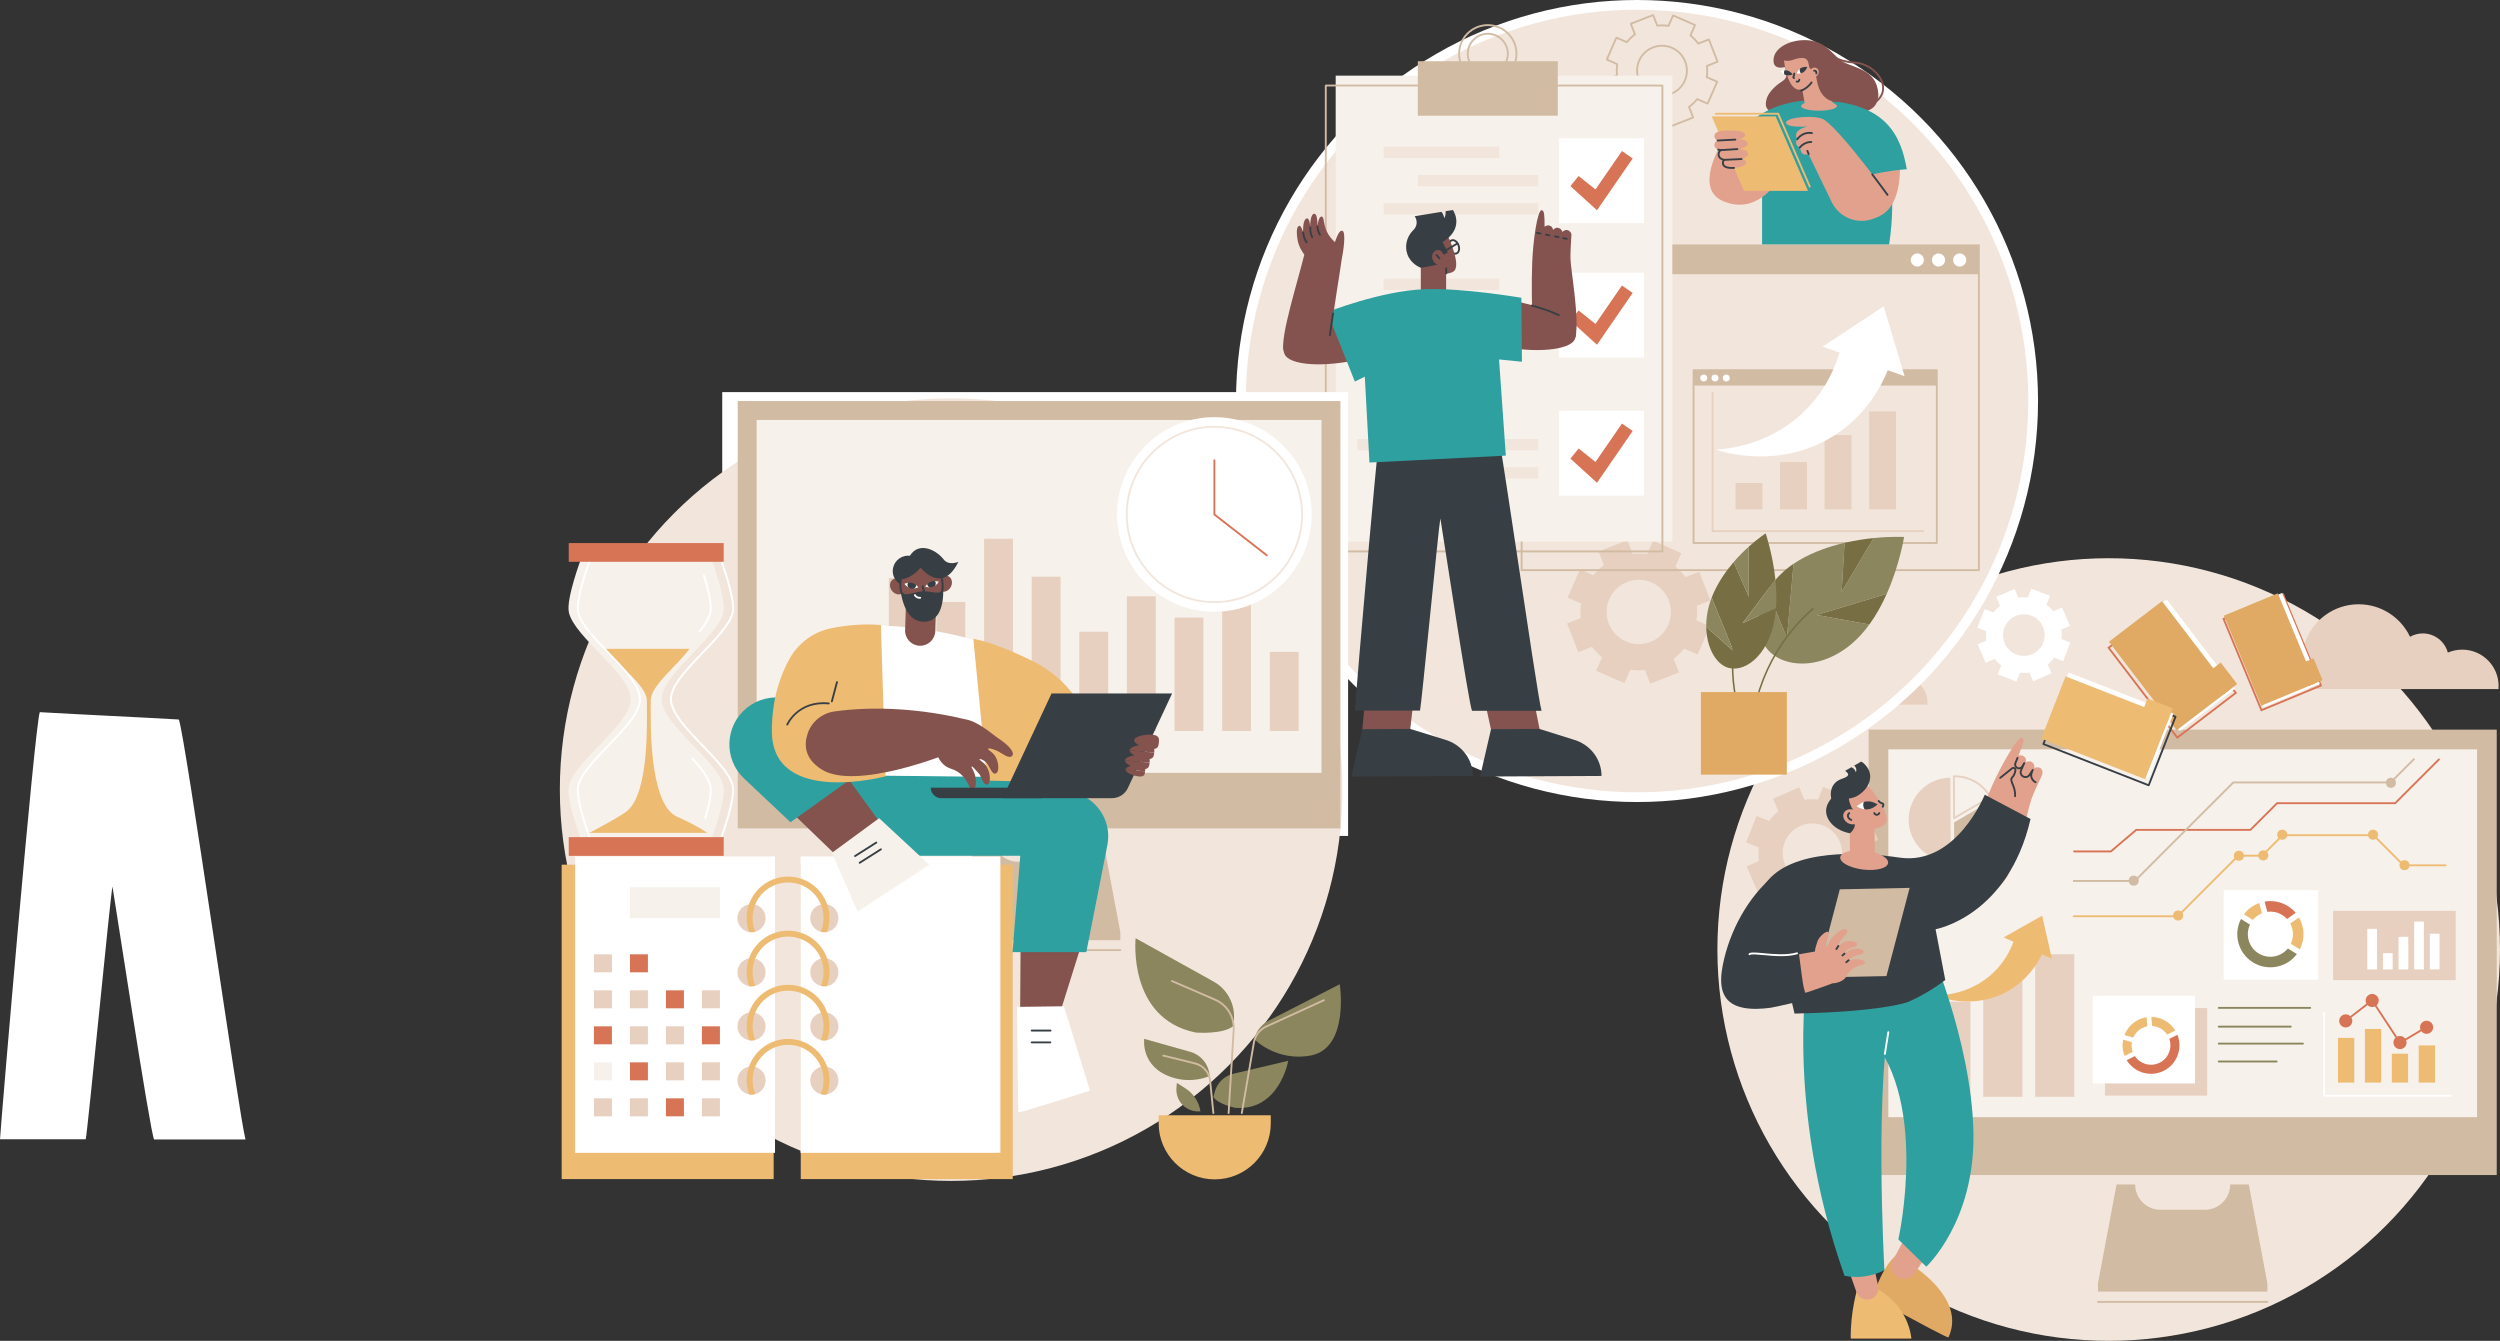 <?xml version="1.0" encoding="utf-8"?>
<!-- Generator: Adobe Illustrator 12.0.0, SVG Export Plug-In . SVG Version: 6.00 Build 51448)  -->
<!DOCTYPE svg PUBLIC "-//W3C//DTD SVG 1.1//EN" "http://www.w3.org/Graphics/SVG/1.1/DTD/svg11.dtd">
<svg  version="1.1" id="Layer_1" xmlns="http://www.w3.org/2000/svg" xmlns:xlink="http://www.w3.org/1999/xlink" width="2016.178" height="1081.341"
	 viewBox="0 0 2016.178 1081.341" overflow="visible" enable-background="new 0 0 2016.178 1081.341" xml:space="preserve">
<rect x="0" y="0" width="2016.178" height="1081.341" fill="#333333" stroke="none"/>
<g id="Business_intelligence_dashboard">
	<circle fill="#F2E6DC" cx="1700.604" cy="765.767" r="315.574"/>
	<g>
		<g>
			<rect x="1506.982" y="588.429" fill="#D2BBA3" width="506.563" height="359.209"/>
			<rect x="1522.875" y="604.323" fill="#F7F1EB" width="474.777" height="296.634"/>
			<path fill="#D2BBA3" d="M1706.941,955.25h14.997l0,0c0,11.25,9.12,20.37,20.369,20.37h35.912c11.25,0,20.37-9.12,20.37-20.37l0,0
				h14.996l14.998,79.698v6.666h-136.64v-6.666L1706.941,955.25z"/>
			<path fill="#D2BBA3" d="M1828.583,1050.707h-136.64c-0.42,0-0.761-0.341-0.761-0.761s0.341-0.761,0.761-0.761h136.64
				c0.42,0,0.76,0.341,0.76,0.761S1829.003,1050.707,1828.583,1050.707z"/>
		</g>
		<g>
			<g>
				<g>
					<rect x="1557.562" y="807.812" fill="#E7D0BF" width="31.565" height="76.752"/>
					<rect x="1599.427" y="790.784" fill="#E7D0BF" width="31.564" height="93.78"/>
					<rect x="1641.292" y="769.56" fill="#E7D0BF" width="31.564" height="115.004"/>
				</g>
				<path fill="#EEBB73" d="M1654.807,773.223l-7.886-34.777l-31.046,17.543l7.946,3.517c-2.588,7.018-7.482,16.74-16.772,25.42
					c-18.687,17.457-41.396,17.833-46.733,17.78c3.826,1.544,30.578,11.82,57.726-2.709c16.354-8.753,24.847-22.222,28.78-30.309
					L1654.807,773.223z"/>
			</g>
			<g>
				<path fill="#D87456" d="M1702.619,687.417h-29.964c-0.42,0-0.761-0.34-0.761-0.761c0-0.42,0.341-0.761,0.761-0.761h29.404
					l20.473-17.4h92.086L1836.113,647h95.193l35.092-35.09c0.296-0.297,0.779-0.297,1.075,0c0.297,0.297,0.297,0.777,0,1.075
					l-35.536,35.536h-95.193l-21.495,21.495h-92.159L1702.619,687.417z"/>
				<g>
					<path fill="#EEBB73" d="M1756.549,739.705h-84.19c-0.42,0-0.76-0.34-0.76-0.761s0.34-0.761,0.76-0.761h83.56l48.845-48.844
						h19.242l16.529-16.529h73.897l24.299,24.3h33.604c0.42,0,0.761,0.34,0.761,0.761c0,0.42-0.341,0.76-0.761,0.76h-34.234
						l-24.3-24.299h-72.637l-16.529,16.528h-19.241L1756.549,739.705z"/>
					<circle fill="#EEBB73" cx="1939.146" cy="697.766" r="4.054"/>
					<circle fill="#EEBB73" cx="1913.803" cy="673.162" r="4.054"/>
					<circle fill="#EEBB73" cx="1840.557" cy="673.162" r="4.054"/>
					<circle fill="#EEBB73" cx="1825.257" cy="689.867" r="4.055"/>
					<circle fill="#EEBB73" cx="1805.637" cy="690.153" r="4.054"/>
					<circle fill="#EEBB73" cx="1756.573" cy="738.326" r="4.054"/>
				</g>
				<g>
					<polygon fill="#D2BBA3" points="1759.191,674.011 1758.116,672.935 1800.779,630.271 1927.652,630.271 1946.598,611.325 
						1947.673,612.4 1928.282,631.792 1801.409,631.792 					"/>
					<polygon fill="#D2BBA3" points="1721.964,711.236 1671.849,711.236 1671.849,709.715 1721.334,709.715 1758.116,672.935 
						1759.191,674.011 					"/>
					<circle fill="#D2BBA3" cx="1720.774" cy="710.238" r="4.054"/>
					<circle fill="#D2BBA3" cx="1928.197" cy="631.293" r="4.054"/>
				</g>
			</g>
			<g>
				<rect x="1697.602" y="812.996" fill="#E7D0BF" width="82.446" height="70.604"/>
				<rect x="1687.753" y="803.146" fill="#FFFFFF" width="82.444" height="70.604"/>
				<g>
					<path fill="#8B865D" d="M1863.121,813.591h-73.781c-0.42,0-0.761-0.34-0.761-0.761c0-0.42,0.341-0.761,0.761-0.761h73.781
						c0.42,0,0.761,0.341,0.761,0.761C1863.881,813.251,1863.541,813.591,1863.121,813.591z"/>
					<path fill="#8B865D" d="M1847.45,828.713h-58.11c-0.42,0-0.761-0.34-0.761-0.761c0-0.42,0.341-0.76,0.761-0.76h58.11
						c0.42,0,0.761,0.34,0.761,0.76C1848.21,828.374,1847.87,828.713,1847.45,828.713z"/>
					<path fill="#8B865D" d="M1857.245,842.411h-67.905c-0.42,0-0.761-0.34-0.761-0.761c0-0.42,0.341-0.76,0.761-0.76h67.905
						c0.42,0,0.76,0.34,0.76,0.76C1858.004,842.071,1857.665,842.411,1857.245,842.411z"/>
					<path fill="#8B865D" d="M1836.053,856.821h-46.714c-0.42,0-0.761-0.34-0.761-0.761c0-0.42,0.341-0.76,0.761-0.76h46.714
						c0.42,0,0.761,0.34,0.761,0.76C1836.814,856.481,1836.473,856.821,1836.053,856.821z"/>
				</g>
			</g>
			<g>
				<path fill="#EEBB73" d="M1727.733,829.056c1.295-0.646,2.637-1.097,3.992-1.361l-0.514-7.341
					c-2.293,0.354-4.569,1.062-6.753,2.154c-5.304,2.652-9.133,7.095-11.124,12.231l7.057,2.078
					C1721.802,833.561,1724.319,830.763,1727.733,829.056z"/>
				<path fill="#EEBB73" d="M1719.987,848.265c-0.904-2.548-1.104-5.214-0.683-7.758l-7.058-2.078
					c-0.883,4.281-0.557,8.838,1.159,13.127L1719.987,848.265z"/>
				<path fill="#D87456" d="M1756.05,834.531l-6.581,3.291c2.601,7.329-0.616,15.642-7.746,19.207
					c-7.131,3.566-15.712,1.154-20.016-5.324l-6.581,3.291c6.138,10.084,19.128,13.955,29.871,8.582
					S1760.435,845.49,1756.05,834.531z"/>
				<path fill="#EEBB73" d="M1735.563,827.431c4.819,0.266,9.399,2.755,12.186,6.949l6.581-3.291
					c-4.195-6.891-11.589-10.879-19.28-11L1735.563,827.431z"/>
			</g>
			<g>
				<polygon fill="#FFFFFF" points="1976.911,884.438 1873.59,884.438 1873.59,816.372 1875.111,816.372 1875.111,882.917 
					1976.911,882.917 				"/>
				<g>
					<path fill="#D87456" d="M1940.16,839.036c-0.258,0-0.511-0.132-0.653-0.37c-0.216-0.361-0.098-0.828,0.263-1.043l12.182-7.28
						c0.361-0.215,0.828-0.099,1.043,0.263c0.216,0.36,0.098,0.827-0.263,1.043l-12.182,7.279
						C1940.427,839,1940.292,839.036,1940.16,839.036z"/>
					<path fill="#D87456" d="M1932.446,837.089c-0.247,0-0.49-0.121-0.636-0.344l-16.506-25.127
						c-0.23-0.352-0.133-0.822,0.218-1.054c0.352-0.231,0.823-0.134,1.053,0.219l16.506,25.128c0.231,0.352,0.133,0.822-0.218,1.053
						C1932.734,837.049,1932.589,837.089,1932.446,837.089z"/>
					<path fill="#D87456" d="M1895.927,820.779c-0.227,0-0.452-0.102-0.601-0.295c-0.257-0.333-0.196-0.811,0.136-1.066
						l12.823-9.906c0.332-0.258,0.81-0.197,1.066,0.137c0.257,0.332,0.195,0.81-0.136,1.065l-12.824,9.906
						C1896.254,820.727,1896.09,820.779,1895.927,820.779z"/>
					<circle fill="#D87456" cx="1891.769" cy="823.328" r="5.287"/>
					<circle fill="#D87456" cx="1913.087" cy="806.878" r="5.288"/>
					<circle fill="#D87456" cx="1935.501" cy="840.804" r="5.288"/>
					<circle fill="#D87456" cx="1956.989" cy="828.472" r="5.288"/>
				</g>
				<g>
					<rect x="1885.521" y="837.015" fill="#EEBB73" width="13.15" height="36.058"/>
					<rect x="1907.222" y="829.833" fill="#EEBB73" width="13.149" height="43.24"/>
					<rect x="1928.923" y="849.771" fill="#EEBB73" width="13.149" height="23.302"/>
					<rect x="1950.623" y="843.081" fill="#EEBB73" width="13.15" height="29.992"/>
				</g>
			</g>
			<g>
				<path fill="#E7D0BF" d="M1573.059,661.003l0.166,33.799c-18.665,0.091-33.871-14.967-33.963-33.633
					c-0.091-18.665,14.966-33.871,33.632-33.963l0,0L1573.059,661.003z"/>
				<path fill="#D2BBA3" d="M1575.891,663.244l29.186-17.043c9.412,16.12,3.976,36.817-12.144,46.229
					c-5.368,3.135-10.661,4.581-16.877,4.612L1575.891,663.244z"/>
				<path fill="#E7D0BF" d="M1575.919,660.576c-0.131,0-0.261-0.034-0.378-0.102c-0.235-0.135-0.382-0.385-0.383-0.656
					l-0.166-33.798c-0.001-0.202,0.078-0.396,0.22-0.539c0.186-0.186,0.461-0.226,0.725-0.226c12.6,0,23.462,6.236,29.824,17.133
					c0.103,0.174,0.131,0.381,0.079,0.576c-0.051,0.195-0.178,0.362-0.352,0.464l-29.187,17.042
					C1576.184,660.54,1576.052,660.576,1575.919,660.576z M1576.517,626.781l0.155,31.713l27.386-15.992
					C1598.029,632.656,1588.061,626.966,1576.517,626.781z"/>
			</g>
			<rect x="1793.373" y="717.883" fill="#FFFFFF" width="76.151" height="72.158"/>
			<g>
				<path fill="#D87456" d="M1840.675,738.001c1.426,0.895,2.685,1.956,3.768,3.145l6.985-4.95
					c-1.737-2.064-3.818-3.899-6.224-5.409c-5.844-3.668-12.573-4.789-18.883-3.662l2.202,8.271
					C1832.613,734.83,1836.915,735.639,1840.675,738.001z"/>
				<path fill="#EEBB73" d="M1816.902,741.916c1.984-2.439,4.512-4.251,7.297-5.37l-2.201-8.271
					c-4.789,1.711-9.122,4.79-12.347,9.089L1816.902,741.916z"/>
				<path fill="#8B865D" d="M1852.357,769.455l-7.251-4.551c-5.712,7.018-15.92,8.845-23.775,3.914
					c-7.854-4.931-10.646-14.919-6.809-23.113l-7.251-4.551c-6.31,12.197-2.305,27.449,9.531,34.879
					S1844.115,780.439,1852.357,769.455z"/>
				<path fill="#EEBB73" d="M1847.026,744.8c2.649,4.951,2.944,11.008,0.459,16.313l7.251,4.552
					c4.313-8.335,3.807-18.097-0.724-25.813L1847.026,744.8z"/>
			</g>
			<g>
				<rect x="1881.577" y="734.556" fill="#E7D0BF" width="98.864" height="55.879"/>
				<g>
					<rect x="1909.146" y="749.082" fill="#FFFFFF" width="7.847" height="32.713"/>
					<rect x="1921.755" y="768.661" fill="#FFFFFF" width="7.846" height="13.134"/>
					<rect x="1934.366" y="755.527" fill="#FFFFFF" width="7.847" height="26.268"/>
					<rect x="1946.975" y="743.197" fill="#FFFFFF" width="7.847" height="38.598"/>
					<rect x="1959.586" y="753.005" fill="#FFFFFF" width="7.846" height="28.789"/>
				</g>
			</g>
		</g>
	</g>
	<path fill="#E7D0BF" d="M1514.688,677.358l-9.227-21.081l-10.021,4.387c-2.307-2.854-4.938-5.371-7.819-7.514l3.985-10.188
		l-21.431-8.383l-3.984,10.188c-3.57-0.38-7.211-0.318-10.842,0.214l-4.387-10.021l-21.08,9.227l4.386,10.021
		c-2.854,2.307-5.37,4.939-7.513,7.819l-10.189-3.985l-8.383,21.431l10.189,3.985c-0.381,3.57-0.318,7.211,0.213,10.842
		l-10.021,4.385l9.228,21.081l10.02-4.386c2.308,2.854,4.939,5.371,7.82,7.514l-3.985,10.188l21.431,8.382l3.984-10.188
		c3.57,0.38,7.211,0.317,10.842-0.214l4.387,10.021l21.08-9.227l-4.385-10.021c2.854-2.307,5.37-4.938,7.514-7.819l10.188,3.985
		l8.383-21.431l-10.189-3.985c0.381-3.57,0.318-7.21-0.213-10.842L1514.688,677.358z M1471.23,709.963
		c-12.117,5.304-26.241-0.221-31.545-12.339c-5.304-12.117,0.221-26.24,12.338-31.544c12.118-5.304,26.242,0.221,31.545,12.339
		C1488.872,690.537,1483.347,704.66,1471.23,709.963z"/>
	<path fill="#FFFFFF" d="M1669.406,504.708l-6.473-14.786l-7.028,3.076c-1.618-2.002-3.465-3.767-5.484-5.27l2.795-7.146
		l-15.032-5.879l-2.795,7.146c-2.504-0.267-5.058-0.223-7.604,0.15l-3.077-7.029l-14.785,6.472l3.075,7.029
		c-2.002,1.618-3.767,3.464-5.27,5.485l-7.146-2.795l-5.88,15.031l7.146,2.795c-0.268,2.504-0.224,5.058,0.15,7.604l-7.03,3.077
		l6.473,14.786l7.028-3.076c1.618,2.002,3.465,3.767,5.484,5.27l-2.795,7.146l15.032,5.88l2.795-7.146
		c2.504,0.267,5.058,0.224,7.604-0.15l3.077,7.028l14.786-6.471l-3.076-7.029c2.002-1.618,3.767-3.464,5.27-5.484l7.146,2.795
		l5.88-15.032l-7.146-2.795c0.268-2.504,0.224-5.058-0.149-7.605L1669.406,504.708z M1638.923,527.579
		c-8.5,3.72-18.406-0.154-22.127-8.654c-3.72-8.5,0.155-18.406,8.654-22.126c8.5-3.72,18.406,0.155,22.127,8.654
		C1651.297,513.952,1647.423,523.858,1638.923,527.579z"/>
	<path fill="#E7D0BF" d="M2014.959,555.708c0.064-0.797,0.106-1.6,0.106-2.412c0-16.225-13.15-29.378-29.371-29.378
		c-4.117,0-8.035,0.851-11.592,2.381c-2.4-8.906-10.527-15.461-20.191-15.461c-3.744,0-7.256,0.988-10.295,2.711
		c-7.345-15.502-23.127-26.226-41.418-26.226c-20.052,0-37.084,12.891-43.293,30.836c-1.558-0.195-3.139-0.307-4.749-0.307
		c-20.907,0-37.856,16.947-37.865,37.856H2014.959z"/>
	<path fill="#E7D0BF" d="M1554.373,568.308c0.045-0.558,0.075-1.12,0.075-1.689c0-11.367-9.212-20.581-20.577-20.581
		c-2.884,0-5.629,0.597-8.121,1.668c-1.681-6.239-7.375-10.832-14.145-10.832c-2.623,0-5.083,0.692-7.213,1.899
		c-5.146-10.86-16.202-18.373-29.016-18.373c-14.049,0-25.981,9.031-30.33,21.603c-1.092-0.136-2.2-0.215-3.328-0.215
		c-14.646,0-26.521,11.873-26.527,26.521H1554.373z"/>
	<g>
		<g>
			<path fill="#D87456" d="M1755.788,595.927l-56.307-73.668l48.389-36.983l56.306,73.668L1755.788,595.927z M1701.613,522.544
				l54.459,71.252l45.972-35.137l-54.458-71.252L1701.613,522.544z"/>
			
				<rect x="1707.415" y="509.483" transform="matrix(0.607 0.794 -0.794 0.607 1115.505 -1181.505)" fill="#FFFFFF" width="90.797" height="56.14"/>
			
				<rect x="1704.663" y="510.972" transform="matrix(0.607 0.794 -0.794 0.607 1114.558 -1178.847)" fill="#E0AA64" width="89.985" height="53.909"/>
			
				<rect x="1781.288" y="541.348" transform="matrix(0.607 0.794 -0.794 0.607 1139.529 -1208.645)" fill="#E0AA64" width="21.888" height="13.781"/>
		</g>
		<g>
			<path fill="#D87456" d="M1823.397,573.742l-31.134-74.994l49.319-20.475l31.134,74.994L1823.397,573.742z M1794.25,499.569
				l29.968,72.185l46.511-19.31l-29.968-72.185L1794.25,499.569z"/>
			
				<rect x="1794.342" y="499.129" transform="matrix(0.383 0.924 -0.924 0.383 1614.443 -1370.966)" fill="#FFFFFF" width="79.326" height="49.047"/>
			
				<rect x="1791.946" y="499.712" transform="matrix(0.383 0.924 -0.924 0.383 1612.39 -1368.667)" fill="#E0AA64" width="78.616" height="47.098"/>
			
				<rect x="1855.34" y="535.48" transform="matrix(0.383 0.924 -0.924 0.383 1649.972 -1388.496)" fill="#E0AA64" width="19.123" height="12.04"/>
		</g>
		<g>
			<path fill="#373F45" d="M1732.85,634.068c-0.093,0-0.187-0.017-0.277-0.053l-84.928-33.24c-0.188-0.072-0.339-0.219-0.42-0.403
				c-0.08-0.184-0.085-0.394-0.011-0.581l21.643-55.298c0.153-0.391,0.595-0.585,0.985-0.432l84.929,33.24
				c0.187,0.074,0.338,0.22,0.418,0.404c0.082,0.185,0.086,0.394,0.012,0.581l-21.643,55.298
				C1733.441,633.884,1733.154,634.068,1732.85,634.068z M1648.908,599.636l83.512,32.686l21.089-53.881l-83.512-32.686
				L1648.908,599.636z"/>
			
				<rect x="1655.071" y="557.849" transform="matrix(0.931 0.364 -0.364 0.931 330.504 -579.452)" fill="#FFFFFF" width="90.797" height="56.141"/>
			
				<rect x="1652.97" y="560.922" transform="matrix(0.931 0.364 -0.364 0.931 331.06 -578.423)" fill="#EEBB73" width="89.985" height="53.91"/>
			
				<rect x="1728.771" y="567.727" transform="matrix(0.931 0.364 -0.364 0.931 329.091 -594.541)" fill="#EEBB73" width="21.888" height="13.781"/>
		</g>
	</g>
	<g>
		<g>
			<g>
				<path fill="#E0AA64" d="M1529.453,1012.146c0,0-10.697,6.929-19.076,34.269c40.271,22.129,60.605,32.836,61.014,32.124
					c0.007-0.012,0.007-0.028,0.002-0.049c1.633-3.492,2.445-6.745,2.781-9.65c3.069-26.532-30.758-47.726-33.574-49.442
					C1536.884,1016.98,1533.168,1014.563,1529.453,1012.146z"/>
				<path fill="#E2A18D" d="M1539.222,992.686l-12.632,23.677c-2.685,5.033-0.736,11.289,4.331,13.906l0,0
					c4.606,2.379,10.263,0.937,13.168-3.355l11.522-17.026L1539.222,992.686z"/>
			</g>
			<path fill="#2FA0A0" d="M1553.496,756.733c0,0,36.52,81.403,38.021,156.558c1.434,71.771-38.021,108.265-38.021,108.265
				l-22.533-22.026c0,0,26.598-118.096-28.095-169.295l-7.3-66.394L1553.496,756.733z"/>
			<path fill="#EEBB73" d="M1498.265,1037.907c0,0-6.109,19.649-5.686,41.623c0,0,39.392,0,48.879,0
				c-0.009-0.025-1.541-27.474-30.485-41.623H1498.265z"/>
			<path fill="#E2A18D" d="M1488.988,1018.84c0.306,0.803,5.38,15.212,8.152,23.095c1.629,4.628,6.611,7.237,11.301,5.793
				c0.076-0.023,0.152-0.047,0.229-0.072c4.418-1.45,6.946-6.103,5.971-10.647l-5.091-23.727L1488.988,1018.84z"/>
			<path fill="#2FA0A0" d="M1487.524,1028.813c0,0,15.004,4.23,32.202-4.472c0,0-8.762-156.529,7.006-216.348l-5.459-41.092
				l-62.715,10.576C1458.558,777.478,1437.796,888.208,1487.524,1028.813z"/>
			<path fill="#FFFFFF" d="M1520.091,850.722c-0.039,0-0.08-0.002-0.12-0.01c-0.415-0.065-0.698-0.455-0.632-0.869l2.794-17.551
				c0.065-0.416,0.454-0.698,0.87-0.632c0.414,0.066,0.697,0.456,0.631,0.87l-2.793,17.551
				C1520.782,850.457,1520.458,850.722,1520.091,850.722z"/>
		</g>
		<g>
			<g>
				<path fill="#E2A18D" d="M1555.949,749.406c18.699-9.554,74.356-33.822,63.91-57.075c-8.641-19.235-61.801,6.79-80.984,15.073
					C1544.566,721.405,1550.257,735.406,1555.949,749.406z"/>
				<g>
					<path fill="#E2A18D" d="M1580.399,701.209c0,0,18.613-50.528,25.85-66.845c7.6-17.135,21.314-41.327,24.674-39.365
						c1.914,1.117,0.726,4.804-3.105,14.445c0.681-0.294,2.964-0.674,4.569,0.654c2.375,1.965,1.314,4.32,1.319,4.57
						c0.223-0.118,2.834-1.33,4.646-0.283c2.041,1.178,2.503,3.125,2.286,4.962c0.563-0.276,3.14-1.054,4.83,0.038
						c2.196,1.42,2.076,4.313,1.172,6.274c-1.659,3.598-6.439,13.315-8.311,18.776c-3.684,10.748-11.638,50.672-21.066,64.799
						C1608.426,697.488,1580.399,701.209,1580.399,701.209z"/>
					<path fill="#373F45" d="M1625.09,642.911c-0.021,0-0.041-0.001-0.062-0.003c-0.419-0.033-0.731-0.4-0.697-0.818
						c0.317-3.931-0.908-6.92-1.894-9.322c-1.044-2.546-1.946-4.745-0.047-6.53c1.052-0.987,1.833-2.743,2.26-5.072
						c0.108-0.591-0.313-0.893-0.444-0.972c-0.134-0.08-0.609-0.312-1.088,0.075l-9.493,7.641c-0.326,0.262-0.806,0.21-1.069-0.116
						c-0.263-0.326-0.211-0.806,0.116-1.069l9.492-7.641c0.813-0.653,1.922-0.731,2.82-0.196c0.894,0.531,1.349,1.533,1.163,2.553
						c-0.493,2.689-1.407,4.676-2.715,5.906c-1.089,1.023-0.634,2.295,0.412,4.846c0.991,2.416,2.35,5.727,2.002,10.02
						C1625.816,642.609,1625.483,642.911,1625.09,642.911z"/>
					<path fill="#373F45" d="M1641.661,631.609c-0.106,0-0.214-0.022-0.316-0.068c-2.457-1.126-3.95-3.563-3.994-6.131
						c-1.232,1.83-3.585,2.548-5.634,1.705c-1.171-0.481-2.076-1.395-2.549-2.568c-0.473-1.175-0.451-2.46,0.061-3.619l0.337-0.763
						c-1.012,0.361-2.167,0.307-3.169-0.243c-1.73-0.951-2.468-3.045-1.718-4.869l1.697-4.127c0.159-0.389,0.604-0.574,0.993-0.414
						c0.388,0.159,0.573,0.604,0.413,0.992l-1.696,4.127c-0.456,1.109-0.008,2.38,1.042,2.958c1.115,0.61,2.538,0.213,3.173-0.89
						l1.535-2.667c0.201-0.351,0.642-0.481,1.003-0.298c0.36,0.182,0.516,0.615,0.352,0.984l-2.57,5.824
						c-0.345,0.779-0.359,1.646-0.041,2.437c0.318,0.79,0.928,1.405,1.716,1.729c1.4,0.574,3.012,0.068,3.831-1.205l2.585-4.022
						c0.211-0.327,0.634-0.443,0.982-0.269c0.347,0.176,0.507,0.584,0.369,0.947l-0.855,2.277c-0.979,2.608,0.238,5.561,2.771,6.721
						c0.382,0.174,0.55,0.625,0.375,1.008C1642.225,631.444,1641.949,631.609,1641.661,631.609z"/>
				</g>
			</g>
			<path fill="#373F45" d="M1439.762,762.322l-15.975-49.693c20.356-28.574,77.231-25.604,108.003-21.02
				c45.768,6.82,68.846-50.686,68.846-50.686l36.944,19.547c-18.178,78.598-76.599,88.936-76.599,88.936l7.817,40.922
				c-6.178,4.793-17.925,12.607-30.48,17.901c0,0-20.818,7.817-91.091,9.189l-4.896-20.887L1439.762,762.322z"/>
			<path fill="#373F45" d="M1429.738,766.83c-0.184,0-0.368-0.066-0.514-0.199l-5.234-4.789c-0.311-0.283-0.332-0.764-0.048-1.074
				c0.283-0.31,0.765-0.33,1.075-0.048l5.233,4.788c0.311,0.283,0.331,0.765,0.048,1.074
				C1430.148,766.746,1429.943,766.83,1429.738,766.83z"/>
			<path fill="#373F45" d="M1560.98,749.274c-0.362,0-0.684-0.261-0.748-0.63l-0.875-5.029c-0.072-0.414,0.205-0.808,0.619-0.88
				c0.412-0.073,0.807,0.206,0.879,0.618l0.875,5.03c0.073,0.414-0.205,0.808-0.617,0.88
				C1561.068,749.271,1561.024,749.274,1560.98,749.274z"/>
			<polygon fill="#D2BBA3" points="1521.367,787.179 1465.062,788.346 1483.76,717.209 1540.066,716.042 			"/>
			<g>
				<path fill="#E2A18D" d="M1397.507,801.893c10.061,17.813,65.75-3.427,80.314-8.864c2.194-0.082,5.465-0.543,8.439-2.633
					c3.39-2.384,3.146-4.602,6.332-7.672c5.377-5.184,11.512-3.834,11.45-6.479c-0.042-1.816-3.582-2.758-7.035-2.776
					c-3.545-0.019-5.846,1.462-6.122,0.95c-0.305-0.56,2.227-1.76,5.238-3.543c1.397-0.827,6.639-0.736,6.947-3.225
					c0.246-1.985-5.18-3.444-9.872-2.033c-3.32,0.998-5.138,3.83-5.593,3.389c-0.341-0.33,0.784-1.991,2.181-3.133
					c2.304-1.885,7.667-1.85,7.905-4.146c0.234-2.249-4.525-3.44-8.924-2.416c-3.709,0.864-5.586,4.118-6.154,3.573
					c-0.398-0.384,0.139-2.015,2.229-4.943c1.745-2.444,6.713-6.075,4.428-8.282c-1.923-1.855-7.23,1.832-11.494,6.136
					c-2.826,2.853-3.386,6.085-4.918,7.881c-1.141-0.95-0.508-2.091,0.189-4.753c1.059-4.041,2.828-6.564,1.141-7.414
					c-1.74-0.875-7.506,4.279-8.555,7.921c-1.25,4.345-1.969,5.812-1.902,7.921c-8.045,1.574-44.769,7.777-52.814,9.352
					C1400.314,780.154,1392.091,792.302,1397.507,801.893z"/>
				<path fill="#373F45" d="M1480.968,766.148c-0.143,0-0.288-0.041-0.416-0.125c-0.352-0.231-0.448-0.703-0.219-1.054l1.646-2.502
					c0.231-0.352,0.702-0.45,1.054-0.217c0.351,0.229,0.447,0.702,0.218,1.053l-1.646,2.502
					C1481.458,766.027,1481.216,766.148,1480.968,766.148z"/>
				<path fill="#373F45" d="M1485.913,771.344c-0.204,0-0.407-0.083-0.558-0.243c-0.286-0.309-0.268-0.789,0.039-1.075l1.695-1.575
					c0.308-0.285,0.789-0.268,1.074,0.039c0.286,0.309,0.269,0.789-0.039,1.075l-1.694,1.575
					C1486.284,771.276,1486.098,771.344,1485.913,771.344z"/>
				<path fill="#373F45" d="M1488.955,776.793c-0.218,0-0.434-0.093-0.584-0.273c-0.27-0.322-0.227-0.802,0.096-1.071l1.932-1.612
					c0.322-0.269,0.803-0.226,1.072,0.097c0.269,0.322,0.226,0.802-0.097,1.07l-1.933,1.613
					C1489.298,776.736,1489.126,776.793,1488.955,776.793z"/>
			</g>
			<path fill="#373F45" d="M1450.806,769.189c3.803,29.276,3.422,27.756,7.225,36.5c0.193,0.447-27.224,6.674-30.1,7.05
				c-7.517,0.983-15.402,1.438-22.869-0.176c-17.479-3.779-18.805-18.479-15.694-34.236c5.387-27.286,20.306-55.214,42.06-72.979
				c12.269,7.717,24.537,15.436,36.807,23.153c-6.021,11.413-13.15,18.11-21.609,27.001c-4.177,4.391-5.197,14.194-5.703,14.448
				C1459.551,769.57,1437.878,769.57,1450.806,769.189z"/>
			<path fill="#FFFFFF" d="M1436.4,771.107c-5.036,0-10.063-0.472-14.271-0.869c-4.823-0.451-9.81-0.921-10.74-0.098
				c-0.314,0.276-0.796,0.248-1.074-0.067c-0.277-0.315-0.248-0.796,0.066-1.072c1.361-1.204,5.013-0.923,11.889-0.276
				c7.898,0.744,18.713,1.762,26.799-0.645c0.403-0.118,0.827,0.109,0.945,0.513c0.121,0.402-0.108,0.825-0.511,0.946
				C1445.525,770.72,1440.958,771.107,1436.4,771.107z"/>
		</g>
		<g>
			<path fill="#E2A18D" d="M1501.595,656.273L1501.595,656.273c-5.533,0.069-9.963,4.61-9.894,10.144l0.263,20.997
				c0.068,5.533,4.61,9.963,10.143,9.894l0,0c5.533-0.069,9.963-4.61,9.894-10.144l-0.262-20.997
				C1511.669,660.633,1507.128,656.205,1501.595,656.273z"/>
			<g>
				<path fill="#E2A18D" d="M1485.218,635.29c0.648-0.601,6.933-6.253,14.461-4.744c5.6,1.122,9.295,5.225,14.451,13.042
					c6.07,9.207,8.414,15.559,7.21,19.206c-1.902,5.761-18.482,8.741-28.789,4.515c-7.439-3.051-12.482-10.438-13.216-18.502
					C1478.604,640.765,1484.806,635.673,1485.218,635.29z"/>
				<g>
					<path fill="#FFFFFF" d="M1497.484,650.306c0,0,2.749,1.954,6.3,2.396c0.751,0.093,0.067-6.12-0.696-5.866
						C1499.758,647.947,1497.484,650.306,1497.484,650.306z"/>
					<path fill="#373F45" d="M1514.17,648.753c0,0-4.034-2.869-8.642-2.439c-0.855,0.079-1.671,0.267-2.431,0.52
						c-0.783,1.885-0.587,4.108,0.685,5.867c0.751,0.093,1.538,0.121,2.344,0.045C1510.734,652.317,1514.17,648.753,1514.17,648.753
						z"/>
				</g>
				<path fill="#373F45" d="M1513.535,657.873c-0.131,0-0.264-0.01-0.396-0.028c-1.316-0.188-2.082-1.263-2.326-1.868
					c-0.158-0.39,0.03-0.833,0.42-0.99c0.389-0.158,0.832,0.029,0.99,0.42c0.002,0.003,0.358,0.822,1.131,0.933
					c0.628,0.089,1.267-0.288,1.552-0.917c0.174-0.383,0.624-0.551,1.007-0.379c0.383,0.174,0.553,0.625,0.379,1.007
					C1515.786,657.164,1514.689,657.873,1513.535,657.873z"/>
				<path fill="#E2A18D" d="M1515.095,645.932c0.299,0.446,0.801,1.055,1.59,1.479c0.953,0.514,1.619,0.381,1.984,0.885
					c0.244,0.338,0.373,0.988-0.289,2.378L1515.095,645.932z"/>
				<path fill="#373F45" d="M1501.007,614.174c-1.397,0.806-4.268,2.46-5.667,3.266c0.658,0.534,1.171,1.22,1.464,2.012
					c0.601,1.618,0.08,3.081-0.09,3.505c-0.101-0.484-0.466-1.93-1.798-3.12c-0.62-0.554-1.269-0.89-1.831-1.097
					c-1.689,0.974-3.379,1.947-5.068,2.921c1.193,0.837,2.764,2.1,2.413,3.298c-0.688,2.356-5.495,2.683-8.739,4.951
					c-2.613,1.826-6.363,5.969-4.886,14.152c-1.698,1.979-4.137,5.545-4.104,10.037c0.058,7.854,7.651,15.719,18.991,17.867
					c1.219,0.029,6.594-6.777,2.896-8.659c-1.427-3.042-2.853-6.084-4.28-9.126c2.249,2.028,4.498,4.057,6.747,6.086
					c0.815-0.557,1.632-1.111,2.448-1.668c-1.932-1.531-5.152-4.547-7.105-9.373c-0.783-1.934-1.191-3.734-1.403-5.244
					c1.638-0.183,4.084-0.66,6.662-2.049c6.147-3.311,11.825-10.423,10.376-18.084
					C1507.119,619.006,1502.828,615.008,1501.007,614.174z"/>
				<path fill="#373F45" d="M1518.38,651.435c-0.109,0-0.221-0.023-0.326-0.074c-0.379-0.181-0.541-0.635-0.359-1.014
					c0.477-1,0.449-1.479,0.359-1.605c-0.047-0.063-0.213-0.11-0.48-0.186c-0.318-0.088-0.754-0.207-1.249-0.475
					c-0.729-0.393-1.356-0.974-1.86-1.726c-0.235-0.349-0.142-0.821,0.207-1.056s0.82-0.141,1.055,0.208
					c0.365,0.544,0.81,0.959,1.32,1.235c0.344,0.185,0.644,0.267,0.934,0.347c0.441,0.123,0.945,0.262,1.306,0.76
					c0.521,0.72,0.449,1.751-0.218,3.151C1518.937,651.275,1518.664,651.435,1518.38,651.435z"/>
				<g>
					
						<ellipse transform="matrix(0.459 -0.888 0.888 0.459 223.057 1682.98)" fill="#E2A18D" cx="1493.706" cy="658.3" rx="5.868" ry="6.942"/>
					<path fill="#373F45" d="M1492.996,661.983c-0.076,0-0.153-0.011-0.23-0.036c-0.268-0.084-0.529-0.193-0.779-0.322
						c-0.996-0.515-1.766-1.333-2.168-2.307c-0.42-1.016-0.393-2.076,0.078-2.986c0.24-0.465,0.579-0.857,1.008-1.17
						c0.339-0.246,0.814-0.172,1.063,0.168c0.246,0.34,0.172,0.814-0.168,1.063c-0.235,0.171-0.421,0.386-0.551,0.638
						c-0.262,0.506-0.27,1.112-0.023,1.708c0.265,0.64,0.783,1.186,1.461,1.535c0.174,0.09,0.355,0.166,0.541,0.225
						c0.4,0.127,0.621,0.555,0.494,0.955C1493.618,661.777,1493.318,661.983,1492.996,661.983z"/>
				</g>
			</g>
			
				<ellipse transform="matrix(0.993 0.12 -0.12 0.993 94.299 -175.631)" fill="#E2A18D" cx="1502.888" cy="693.79" rx="19.424" ry="7.665"/>
		</g>
	</g>
</g>
<g>
	<path fill="#FFFFFF" d="M144.231,580.268c5.186,13.193,48.682,320.737,53.768,338.701c-24.574,0-49.147,0-73.721,0
		c-3.12-5.084-31.727-193.633-33.58-204.019c-1.561,6.026-20.009,197.783-21.569,203.81c-22.743,0-46.385,0-69.128,0
		c1.251-19.832,27.942-332.696,32.072-344.424C65.958,576.313,110.345,578.29,144.231,580.268z"/>
</g>
<circle fill="#FFFFFF" cx="1320.208" cy="323.406" r="323.406"/>
<g id="Marketing_campaign_management_1_">
	<circle fill="#F2E6DC" cx="1320.208" cy="323.407" r="315.574"/>
	<g>
		<path fill="#E7D0BF" d="M1275.027,486.727c-0.575,3.93-0.643,7.871-0.23,11.735l-11.028,4.314l9.073,23.196l11.027-4.313
			c2.32,3.117,5.043,5.967,8.132,8.464l-4.747,10.846l22.818,9.988l4.746-10.847c3.932,0.575,7.872,0.642,11.736,0.23l4.313,11.028
			l23.195-9.072l-4.313-11.029c3.118-2.319,5.969-5.042,8.465-8.131l10.846,4.747l9.987-22.818l-10.847-4.747
			c0.576-3.931,0.643-7.872,0.232-11.735l11.027-4.314l-9.073-23.195l-11.028,4.313c-2.319-3.118-5.043-5.968-8.132-8.464
			l4.747-10.846l-22.818-9.987l-4.746,10.847c-3.931-0.576-7.871-0.643-11.735-0.231l-4.313-11.028l-23.196,9.073l4.313,11.028
			c-3.117,2.32-5.968,5.042-8.464,8.132l-10.847-4.748l-9.986,22.818L1275.027,486.727z M1297.865,483.128
			c5.74-13.116,21.027-19.096,34.144-13.354c13.116,5.74,19.096,21.027,13.354,34.143c-5.74,13.117-21.027,19.095-34.143,13.355
			C1298.103,511.532,1292.125,496.245,1297.865,483.128z"/>
		<path fill="#D2BBA3" d="M1347.525,102.576c-0.104,0-0.207-0.021-0.305-0.063c-0.186-0.081-0.33-0.232-0.403-0.419l-3.134-8.013
			c-2.707,0.244-5.438,0.191-8.133-0.161l-3.449,7.881c-0.08,0.184-0.23,0.33-0.419,0.403c-0.188,0.073-0.397,0.068-0.581-0.012
			l-17.689-7.741c-0.385-0.169-0.56-0.617-0.391-1.002l3.449-7.881c-2.088-1.741-3.98-3.71-5.636-5.865l-8.013,3.134
			c-0.188,0.074-0.397,0.068-0.582-0.012c-0.185-0.081-0.33-0.232-0.403-0.419l-7.033-17.981c-0.153-0.392,0.04-0.833,0.432-0.985
			l8.013-3.134c-0.246-2.707-0.191-5.438,0.16-8.133l-7.881-3.449c-0.186-0.081-0.33-0.232-0.403-0.419
			c-0.073-0.188-0.069-0.397,0.012-0.582l7.741-17.688c0.168-0.385,0.617-0.561,1.002-0.391l7.88,3.449
			c1.742-2.087,3.71-3.979,5.866-5.635l-3.135-8.013c-0.073-0.188-0.069-0.397,0.012-0.582s0.232-0.33,0.42-0.403l17.981-7.033
			c0.392-0.155,0.832,0.04,0.985,0.432l3.134,8.012c2.706-0.246,5.437-0.191,8.132,0.16l3.449-7.88
			c0.081-0.184,0.232-0.33,0.42-0.403c0.188-0.074,0.396-0.069,0.582,0.012l17.688,7.741c0.186,0.081,0.33,0.232,0.403,0.42
			c0.073,0.188,0.069,0.397-0.011,0.582l-3.449,7.88c2.086,1.741,3.979,3.71,5.635,5.865l8.012-3.134
			c0.189-0.074,0.398-0.069,0.582,0.012c0.186,0.081,0.33,0.231,0.404,0.419l7.033,17.982c0.072,0.188,0.069,0.397-0.013,0.582
			c-0.08,0.184-0.231,0.33-0.419,0.404l-8.012,3.132c0.244,2.708,0.191,5.438-0.161,8.133l7.881,3.449
			c0.384,0.168,0.56,0.616,0.392,1.002l-7.741,17.688c-0.081,0.184-0.231,0.33-0.42,0.403c-0.188,0.072-0.397,0.068-0.582-0.012
			l-7.88-3.45c-1.742,2.087-3.711,3.979-5.866,5.636l3.134,8.013c0.073,0.188,0.07,0.397-0.012,0.582
			c-0.08,0.185-0.23,0.33-0.419,0.403l-17.981,7.033C1347.713,102.559,1347.619,102.576,1347.525,102.576z M1344.182,92.506
			c0.31,0,0.593,0.189,0.708,0.483l3.066,7.84l16.564-6.479l-3.066-7.84c-0.125-0.319-0.021-0.683,0.254-0.887
			c2.391-1.779,4.552-3.855,6.424-6.172c0.215-0.267,0.583-0.356,0.896-0.219l7.711,3.376l7.131-16.295l-7.71-3.375
			c-0.313-0.137-0.497-0.468-0.448-0.807c0.433-2.947,0.491-5.944,0.176-8.907c-0.035-0.341,0.16-0.664,0.479-0.789l7.841-3.066
			l-6.479-16.565l-7.841,3.067c-0.318,0.123-0.682,0.021-0.887-0.255c-1.779-2.391-3.855-4.552-6.172-6.424
			c-0.266-0.215-0.355-0.582-0.219-0.896l3.375-7.71l-16.295-7.132l-3.375,7.711c-0.137,0.313-0.466,0.495-0.807,0.447
			c-2.948-0.431-5.944-0.489-8.905-0.175c-0.341,0.043-0.664-0.159-0.788-0.479l-3.067-7.84l-16.565,6.479l3.067,7.84
			c0.124,0.319,0.021,0.683-0.255,0.887c-2.39,1.778-4.551,3.854-6.423,6.171c-0.216,0.266-0.583,0.355-0.896,0.218l-7.712-3.374
			l-7.131,16.293l7.711,3.375c0.314,0.137,0.497,0.468,0.447,0.806c-0.432,2.948-0.49,5.945-0.176,8.907
			c0.037,0.341-0.16,0.664-0.479,0.789l-7.841,3.067l6.479,16.564l7.84-3.066c0.319-0.125,0.684-0.021,0.887,0.254
			c1.778,2.389,3.854,4.55,6.172,6.423c0.268,0.215,0.355,0.582,0.219,0.896l-3.375,7.711l16.295,7.132l3.375-7.712
			c0.137-0.313,0.467-0.493,0.807-0.446c2.947,0.43,5.944,0.489,8.906,0.175C1344.128,92.508,1344.156,92.506,1344.182,92.506z
			 M1340.323,77.831c-2.788,0-5.619-0.563-8.333-1.75c-10.535-4.612-15.355-16.935-10.743-27.469l0,0
			c2.233-5.103,6.321-9.032,11.509-11.06c5.188-2.031,10.856-1.918,15.959,0.317c5.104,2.233,9.032,6.321,11.062,11.508
			c2.028,5.188,1.917,10.856-0.317,15.96C1356.036,73.158,1348.36,77.831,1340.323,77.831z M1322.64,49.222
			c-4.275,9.767,0.193,21.191,9.96,25.466c9.767,4.274,21.191-0.194,25.466-9.961c2.07-4.731,2.175-9.986,0.294-14.795
			c-1.882-4.81-5.523-8.6-10.255-10.67s-9.985-2.175-14.796-0.294C1328.5,40.849,1324.71,44.49,1322.64,49.222L1322.64,49.222z"/>
		<g>
			<rect x="1227.143" y="197.896" fill="#D2BBA3" width="368.748" height="23.243"/>
			<path fill="#D2BBA3" d="M1596.652,460.563h-370.27V197.134h370.27V460.563z M1227.904,459.042h367.228V198.655h-367.228V459.042z
				"/>
			<circle fill="#FFFFFF" cx="1580.437" cy="209.679" r="5.286"/>
			<circle fill="#FFFFFF" cx="1563.356" cy="209.679" r="5.286"/>
			<circle fill="#FFFFFF" cx="1546.276" cy="209.679" r="5.287"/>
		</g>
	</g>
	<g>
		<g>
			<rect x="1077.183" y="61.008" fill="#F7F1EB" width="271.484" height="375.721"/>
			<path fill="#D2BBA3" d="M1340.681,445.475h-271.484c-0.42,0-0.76-0.34-0.76-0.76V68.994c0-0.42,0.34-0.761,0.76-0.761h271.484
				c0.421,0,0.761,0.34,0.761,0.761v375.721C1341.442,445.134,1341.102,445.475,1340.681,445.475z M1069.958,443.954h269.963v-374.2
				h-269.963V443.954z"/>
		</g>
		<g>
			<rect x="1115.849" y="118.32" fill="#F2E6DC" width="93.336" height="9.131"/>
			<rect x="1143.432" y="141.133" fill="#F2E6DC" width="97.2" height="9.131"/>
			<rect x="1115.849" y="163.945" fill="#F2E6DC" width="124.783" height="9.131"/>
		</g>
		<g>
			<rect x="1115.849" y="224.779" fill="#F2E6DC" width="93.336" height="9.131"/>
			<rect x="1143.432" y="247.591" fill="#F2E6DC" width="97.2" height="9.131"/>
			<rect x="1115.849" y="270.404" fill="#F2E6DC" width="124.783" height="9.132"/>
		</g>
		<g>
			<rect x="1135.139" y="331.238" fill="#F2E6DC" width="74.046" height="9.131"/>
			<rect x="1094.569" y="354.05" fill="#F2E6DC" width="146.063" height="9.131"/>
			<rect x="1115.849" y="376.863" fill="#F2E6DC" width="124.783" height="9.131"/>
		</g>
		<g>
			<rect x="1257.358" y="331.238" fill="#FFFFFF" width="68.491" height="68.491"/>
			<polygon fill="#D87456" points="1287.929,389.375 1266.486,369.869 1273.111,361.701 1286.707,372.57 1308.041,341.591 
				1316.721,347.569 			"/>
		</g>
		<g>
			<rect x="1257.358" y="219.911" fill="#FFFFFF" width="68.491" height="68.491"/>
			<polygon fill="#D87456" points="1287.929,278.047 1266.486,258.543 1273.111,250.374 1286.707,261.243 1308.041,230.265 
				1316.721,236.242 			"/>
		</g>
		<g>
			<rect x="1257.358" y="111.453" fill="#FFFFFF" width="68.491" height="68.491"/>
			<polygon fill="#D87456" points="1287.929,169.59 1266.486,150.085 1273.111,141.916 1286.707,152.786 1308.041,121.807 
				1316.721,127.784 			"/>
		</g>
		<g>
			<rect x="1143.432" y="49.37" fill="#D2BBA3" width="112.886" height="43.952"/>
			<path fill="#D2BBA3" d="M1199.875,67.281c-13.176,0-23.896-10.719-23.896-23.896c0-13.176,10.72-23.896,23.896-23.896
				c13.177,0,23.896,10.719,23.896,23.896C1223.771,56.562,1213.051,67.281,1199.875,67.281z M1199.875,21.011
				c-12.338,0-22.375,10.037-22.375,22.375c0,12.337,10.037,22.375,22.375,22.375s22.375-10.038,22.375-22.375
				C1222.25,31.047,1212.212,21.011,1199.875,21.011z"/>
			<path fill="#D2BBA3" d="M1199.875,60.315c-9.335,0-16.93-7.595-16.93-16.93c0-9.335,7.595-16.93,16.93-16.93
				c9.336,0,16.93,7.594,16.93,16.93C1216.804,52.72,1209.21,60.315,1199.875,60.315z M1199.875,27.976
				c-8.496,0-15.408,6.912-15.408,15.409c0,8.497,6.912,15.409,15.408,15.409c8.497,0,15.41-6.913,15.41-15.409
				C1215.285,34.888,1208.372,27.976,1199.875,27.976z"/>
		</g>
	</g>
	<g>
		<g>
			<path fill="#373F45" d="M1173.589,205.366c-2.119,0-4.297-1.838-5.312-4.674c-0.559-1.562-0.663-3.19-0.296-4.586
				c0.395-1.499,1.281-2.563,2.498-2.998c2.443-0.875,5.303,1.089,6.511,4.467l0,0c0.559,1.562,0.663,3.19,0.296,4.586
				c-0.395,1.499-1.281,2.563-2.498,2.998C1174.397,205.299,1173.994,205.366,1173.589,205.366z M1171.656,194.427
				c-0.228,0-0.45,0.036-0.664,0.113c-0.729,0.261-1.275,0.954-1.539,1.954c-0.29,1.102-0.199,2.411,0.258,3.686
				c0.89,2.489,2.981,4.115,4.566,3.547c0.729-0.261,1.275-0.954,1.539-1.954c0.29-1.102,0.199-2.41-0.257-3.686l0,0
				C1174.789,195.934,1173.119,194.427,1171.656,194.427z"/>
			<path fill="#84534F" d="M1171.083,198.62c-2.953-8.282-5.404-12.85-10.262-15.125c-6.527-3.059-13.521,0.691-14.246,1.093
				c-0.463,0.257-7.258,3.514-8.389,11.011c-1.117,7.403,1.727,15.141,7.642,19.62v24.527c0,5.311,4.305,9.616,9.615,9.616h1.203
				c5.311,0,9.616-4.305,9.616-9.616v-19.035c3.368-0.282,6.033-1.258,7.102-2.965
				C1175.279,214.69,1174.562,208.374,1171.083,198.62z"/>
			<path fill="#373F45" d="M1171.704,169.33c-1.966,0.322-3.933,0.644-5.898,0.966c0.116,0.706,0.222,3.347-1.062,5.682
				c-0.428-2.763-1.48-4.209-2.297-5.131c-7.189,1.177-14.378,2.354-21.567,3.531c0.48,0.682,1.661,2.555,1.611,5.155
				c-0.075,3.924-2.892,6.302-3.329,6.659c-4.793,5.17-6.428,12.42-4.188,18.794c2.696,7.679,9.771,10.541,10.847,10.955
				c1.543-0.22,3.119-0.469,4.726-0.751c3.081-0.542,6.019-1.158,8.808-1.826c-2.659-0.876-4.104-3.275-4.404-5.8
				c-0.328-2.766,1.713-5.853,4.586-5.96c1.824-0.068,3.329,0.886,4.672,3.894c1.074-0.573,2.342-1.334,3.416-1.907l-4.296-8.484
				c0.447-0.22,10.661-5.43,11.169-15.681C1174.732,174.658,1172.76,170.996,1171.704,169.33z"/>
			<path fill="#373F45" d="M1164.419,203.639c-0.26,0-0.512-0.132-0.654-0.37c-0.215-0.361-0.098-0.827,0.263-1.043l10.976-6.566
				c0.361-0.214,0.828-0.097,1.043,0.262c0.216,0.361,0.098,0.827-0.262,1.043l-10.977,6.566
				C1164.686,203.604,1164.552,203.639,1164.419,203.639z"/>
			<path fill="#373F45" d="M1166.414,221.209c-0.41,0-0.748-0.327-0.76-0.74l-0.107-4.046c-0.012-0.419,0.32-0.769,0.74-0.78
				c0.418,0.002,0.77,0.321,0.78,0.74l0.107,4.046c0.011,0.419-0.32,0.769-0.74,0.78
				C1166.427,221.209,1166.421,221.209,1166.414,221.209z"/>
			<path fill="#373F45" d="M1160.9,209.113c-0.207,0-0.412-0.083-0.562-0.247c-0.464-0.507-0.878-0.976-1.309-1.464
				c-0.347-0.393-0.703-0.797-1.106-1.245c-0.281-0.312-0.257-0.792,0.055-1.074c0.313-0.282,0.793-0.257,1.074,0.055
				c0.407,0.452,0.768,0.86,1.117,1.257c0.425,0.48,0.833,0.943,1.291,1.443c0.283,0.31,0.262,0.791-0.048,1.074
				C1161.267,209.047,1161.083,209.113,1160.9,209.113z"/>
		</g>
		<g>
			<g>
				<polygon fill="#84534F" points="1135.865,600.655 1097.339,602.128 1102.167,551.491 1141.009,555.961 				"/>
				<g>
					<path fill="#373F45" d="M1187.763,625.785l-97.928,0.479l8.83-38.205l38.671-0.19l27.478,8.492
						C1178.429,600.049,1187.822,612.091,1187.763,625.785L1187.763,625.785z"/>
				</g>
			</g>
			<g>
				<polygon fill="#84534F" points="1242.876,594.386 1206.633,607.532 1195.797,557.832 1234.155,550.251 				"/>
				<g>
					<path fill="#373F45" d="M1291.574,625.785l-97.928,0.479l8.83-38.205l39.112-0.191l27.036,8.493
						C1282.24,600.049,1291.632,612.091,1291.574,625.785L1291.574,625.785z"/>
				</g>
			</g>
			<g>
				<path fill="#373F45" d="M1202.316,315.688c3.943,10.033,37.019,243.895,40.887,257.555c-18.688,0-37.373,0-56.059,0
					c-2.373-3.866-24.125-147.242-25.535-155.14c-1.187,4.583-15.215,150.398-16.402,154.98c-17.294,0-35.271,0-52.566,0
					c0.951-15.08,21.248-252.988,24.389-261.906C1142.796,312.68,1176.549,314.184,1202.316,315.688z"/>
			</g>
		</g>
		<g>
			<path fill="#84534F" d="M1217.685,241.909c37.542,7.952,56.84,17.056,52.67,31.019c-2.42,8.1-24.945,12.092-54.9,7.387
				C1216.117,268.206,1216.56,256.541,1217.685,241.909z"/>
			<path fill="#84534F" d="M1096.169,246.775c-45.42,13.442-66.34,24.495-60.134,38.951c3.601,8.386,30.03,11.777,66.397,2.813
				C1100.675,275.617,1098.694,262.347,1096.169,246.775z"/>
			<g>
				<path fill="#2FA0A0" d="M1070.389,251.703c0,0,43.175-17.209,78.939-18.499c30.481-1.098,77.597,6.938,77.597,6.938
					l0.482,51.595l-18.473-1.845l5.463,77.55l-109.977,5.584l-3.745-69.252l-8.036,3.947L1070.389,251.703z"/>
			</g>
		</g>
		<g>
			<path fill="#84534F" d="M1236,258.98c-0.578-9.423-0.966-30.931-0.322-47.363c0.678-17.257,4.189-42.638,7.732-42.101
				c2.02,0.306,2.256,3.866,2.256,13.425c0.483-0.483,2.148-1.611,3.975-1.02c2.701,0.874,2.756,3.277,2.846,3.49
				c0.15-0.177,1.826-2.041,3.733-1.761c2.149,0.314,3.354,1.761,3.795,3.409c0.388-0.428,1.976-1.862,3.802-1.54
				c1.879,0.332,3.599,2.041,3.491,4.028c-0.197,3.645-0.989,14.465-0.734,19.779c0.504,10.456,7.276,47.346,4.01,62.65
				C1259.019,264.923,1247.564,266.033,1236,258.98z"/>
			<path fill="#373F45" d="M1257.104,254.917c-0.113,0-0.228-0.025-0.335-0.078c-5.468-2.689-12.548-5.198-21.646-7.667
				c-0.405-0.11-0.645-0.527-0.534-0.933c0.11-0.406,0.526-0.646,0.933-0.535c9.193,2.495,16.363,5.037,21.919,7.77
				c0.377,0.186,0.532,0.642,0.347,1.019C1257.654,254.761,1257.384,254.917,1257.104,254.917z"/>
			<path fill="#373F45" d="M1242.38,189.12c-0.05,0-0.102-0.005-0.152-0.016l-2.834-0.577c-0.41-0.083-0.677-0.485-0.593-0.897
				c0.083-0.412,0.485-0.675,0.897-0.593l2.834,0.578c0.411,0.083,0.676,0.485,0.592,0.896
				C1243.052,188.872,1242.734,189.12,1242.38,189.12z"/>
			<path fill="#373F45" d="M1249.574,190.575c-0.051,0-0.102-0.005-0.153-0.016l-2.834-0.578c-0.411-0.084-0.677-0.485-0.593-0.897
				s0.486-0.673,0.897-0.592l2.833,0.578c0.411,0.083,0.677,0.485,0.594,0.896C1250.244,190.327,1249.927,190.575,1249.574,190.575z
				"/>
			<path fill="#373F45" d="M1256.914,191.976c-0.051,0-0.102-0.005-0.153-0.016l-2.833-0.578c-0.412-0.083-0.678-0.485-0.594-0.896
				c0.084-0.412,0.484-0.679,0.896-0.593l2.834,0.578c0.411,0.083,0.677,0.485,0.594,0.896
				C1257.583,191.728,1257.267,191.976,1256.914,191.976z"/>
			<path fill="#373F45" d="M1263.542,193.384c-0.051,0-0.102-0.005-0.152-0.016l-2.833-0.578c-0.411-0.083-0.678-0.485-0.594-0.896
				c0.084-0.412,0.485-0.68,0.897-0.593l2.834,0.578c0.411,0.084,0.676,0.486,0.592,0.897
				C1264.213,193.136,1263.896,193.384,1263.542,193.384z"/>
		</g>
		<g>
			<path fill="#84534F" d="M1072.152,274.6c0.001,0,0.002-0.001,0.002-0.001c4.896-34.384,9.029-58.685,10.01-66.236
				c0.104-0.791,0.291-2.186,0.034-3.998c-0.95-6.712-6.477-8.386-10.696-14.988c-4.789-7.491-3.244-14.419-5.494-14.717
				c-1.566-0.207-2.885,2.243-3.536,7.813h-0.001c0.009-4.288-0.234-10.104-2.604-10.103c-2.736,0.149-3.254,7.017-3.363,11.186
				c0.133-5.047-1.307-7.77-2.627-7.439c-2.08,0.52-3.094,4.41-3.012,11.086l0,0c-1.346-4.594-2.356-5.508-3.453-4.931
				c-2.002,1.053-1.83,6.541-0.935,11.369c1.008,5.435,3.675,9.301,5.415,11.698c0,0.001,0,0.001,0,0.002
				c-5.926,23.726-18.994,64.943-16.848,76.917C1035.192,283.079,1059.216,274.823,1072.152,274.6z"/>
			<path fill="#84534F" d="M1082.164,208.362c2.66-13.315,2.307-21.312,0.713-22.097c-3.069-1.512-5.391,6.221-7.756,13.549
				C1077.72,202.332,1079.563,205.845,1082.164,208.362z"/>
			<path fill="#373F45" d="M1072.489,271.132c-0.036,0-0.072-0.002-0.108-0.008c-0.416-0.06-0.705-0.445-0.645-0.861
				c0.827-5.748,1.7-11.68,2.594-17.628c0.063-0.416,0.45-0.694,0.865-0.639c0.416,0.062,0.701,0.45,0.639,0.865
				c-0.893,5.946-1.766,11.875-2.593,17.62C1073.186,270.859,1072.861,271.132,1072.489,271.132z"/>
			<path fill="#373F45" d="M1064.461,190.035c-0.255,0-0.504-0.128-0.647-0.362c-0.637-1.033-1.139-2.145-1.491-3.307
				c-0.364-1.198-0.567-2.443-0.604-3.697c-0.013-0.42,0.317-0.77,0.737-0.783c0.424-0.011,0.771,0.318,0.783,0.738
				c0.032,1.12,0.213,2.229,0.538,3.3c0.314,1.036,0.763,2.029,1.331,2.951c0.22,0.357,0.108,0.826-0.249,1.047
				C1064.736,189.998,1064.597,190.035,1064.461,190.035z"/>
			<path fill="#373F45" d="M1058.218,192.051c-0.283,0-0.555-0.158-0.686-0.43c-0.605-1.252-1.045-2.58-1.308-3.946
				c-0.271-1.411-0.353-2.859-0.241-4.299c0.032-0.419,0.398-0.729,0.816-0.7c0.42,0.033,0.732,0.398,0.7,0.817
				c-0.101,1.306-0.027,2.616,0.219,3.896c0.237,1.236,0.636,2.438,1.183,3.572c0.183,0.378,0.024,0.833-0.354,1.015
				C1058.442,192.026,1058.329,192.051,1058.218,192.051z"/>
			<path fill="#373F45" d="M1053.69,196.162c-0.247,0-0.488-0.12-0.635-0.34c-0.819-1.235-1.476-2.572-1.952-3.975
				c-0.492-1.449-0.789-2.961-0.882-4.494c-0.026-0.419,0.294-0.78,0.713-0.805c0.417-0.032,0.78,0.292,0.805,0.713
				c0.085,1.397,0.356,2.775,0.805,4.098c0.434,1.278,1.032,2.496,1.779,3.622c0.231,0.35,0.137,0.822-0.214,1.054
				C1053.98,196.121,1053.833,196.162,1053.69,196.162z"/>
		</g>
	</g>
	<g>
		<path fill="#84534F" d="M1439.283,54.091c0,0,2.827,4.854,0.745,8.78c-0.819,1.544-2.019,2.224-3.336,3.091
			c-1.367,0.9-10.315,6.791-12.131,14.479c-0.376,1.591-0.986,4.175,0.175,6.473c2.478,4.905,11.12,4.735,21.52,4.899
			c26.613,0.419,29.792,2.477,46.458,0.354c12.139-1.546,17.224-3.459,19.942-7.797c1.891-3.02,2.704-7.116,1.641-12.622
			c-3.446-17.842-23.65-17.062-31.297-24.214s-13.031-14.566-26.186-15.142c-13.153-0.576-27.873,6.466-26.443,17.785
			c0.044,0.353,0.193,1.75,1.237,2.86C1433.94,55.512,1438.57,54.29,1439.283,54.091z"/>
		<g>
			<path fill="#2FA0A0" d="M1521.783,118.844c0,0,8.321,35.458,1.773,78.254H1421.06v-38.051c0,0,3.973-17.22,3.971-23.79
				L1521.783,118.844z"/>
			<path fill="#E2A18D" d="M1532.132,131.52c0,0,3.395,40.212-21.937,44.373s-21.384-42.208-21.384-42.208L1532.132,131.52z"/>
			<path fill="#2FA0A0" d="M1537.775,136.472c0,0-31.154,1.966-52.401,12.213c-21.247,10.247-83.694,0.555-100.173-15.116
				c0,0,18.492-52.769,77.604-52.685C1521.916,80.968,1533.115,110.251,1537.775,136.472z"/>
			<path fill="#E2A18D" d="M1386.628,118.844c0,0-19.378,33.185,2.26,43.018c13.654,6.205,24.602,2.503,32.174-2.814
				c7.713-5.417,11.923-12.509,11.923-12.509L1386.628,118.844z"/>
		</g>
		<g>
			<g>
				<polygon fill="#E2A18D" points="1479.207,85.717 1467.805,56.57 1451.503,61.497 1455.832,85.414 				"/>
				<path fill="#E2A18D" d="M1452.581,85.533c0,2.058,6.459,3.726,14.427,3.726c7.969,0,14.427-1.668,14.427-3.726
					s-6.458-4.266-14.427-4.266C1459.04,81.267,1452.581,83.475,1452.581,85.533z"/>
			</g>
			<path fill="#E2A18D" d="M1438.74,48.804c0,0,2.344,22.829,11.993,23.559c5.839,0.442,11.189-6.271,12.487-9.423
				c1.298-3.151,0-8.302,0-8.302s-1.96,1.836-3.536,0.624c-1.575-1.212,0.245-8.837-6.683-8.526S1445.322,49.976,1438.74,48.804z"/>
			<path fill="#373F45" d="M1452.495,73.815c-0.335,0-0.642-0.222-0.733-0.56c-0.111-0.405,0.127-0.824,0.533-0.935
				c2.842-0.777,6.469-3.846,8.072-6.225c0.234-0.349,0.707-0.44,1.055-0.206c0.349,0.235,0.441,0.707,0.206,1.055
				c-1.749,2.595-5.661,5.948-8.933,6.843C1452.628,73.806,1452.56,73.815,1452.495,73.815z"/>
			<path fill="#84534F" d="M1482.091,82.121c0,0-13.731,1.69-16.873-17.519c-1.896-11.593-7.811-17.137-9.978-21.925
				C1453.073,37.889,1476.508,52.111,1482.091,82.121z"/>
			<path fill="#E2A18D" d="M1459.98,56.96c-0.591,1.842-0.02,5.196,1.824,5.787c1.841,0.591,4.257-1.806,4.848-3.648
				c0.59-1.842-0.424-3.814-2.266-4.405C1462.543,54.103,1460.571,55.118,1459.98,56.96z"/>
			<g>
				<g>
					<path fill="#FFFFFF" d="M1439.25,56.644c0.02,0.042,0.003,0.086,0.023,0.128c0,0.002,0.002,0.003,0.004,0.005
						c0.081,0.651,0.166,1.337,0.129,1.991c-0.017,0.29-0.142,0.491-0.188,0.763c-0.034,0.199-0.066,0.39-0.108,0.584
						c-1.939-0.98-3.106-2.673-3.106-2.673S1437.448,56.753,1439.25,56.644z"/>
					<path fill="#373F45" d="M1441.385,56.841c2.466,0.647,4.087,2.75,4.349,3.109c-0.014,0.033-0.028,0.065-0.043,0.098
						c-0.463,0.207-2.869,1.198-5.296,0.561c-0.454-0.12-0.878-0.291-1.272-0.49c-0.078-0.16-0.15-0.325-0.207-0.5
						c-0.333-1.034-0.176-2.106,0.337-2.973C1439.927,56.608,1440.654,56.649,1441.385,56.841z"/>
				</g>
				<g>
					<path fill="#FFFFFF" d="M1452.271,57.061c0.251,0.733,0.304,1.334,0.09,2.044c-1.789,0.459-3.389,0.214-3.389,0.214
						s0.746-2.309,2.59-3.847C1451.917,55.918,1452.094,56.54,1452.271,57.061z"/>
					<path fill="#373F45" d="M1452.398,59.094c-0.901-0.947-1.243-2.333-0.833-3.619c0.208-0.171,0.426-0.335,0.663-0.483
						c2.368-1.477,5.317-1.021,5.317-1.021s-0.889,2.849-3.257,4.326C1453.677,58.679,1453.028,58.93,1452.398,59.094z"/>
				</g>
			</g>
			<g>
				<path fill="#373F45" d="M1464.793,60.025c-0.074,0-0.15-0.011-0.226-0.034c-0.401-0.125-0.625-0.55-0.501-0.952
					c0.022-0.069,0.038-0.144,0.048-0.22c0.071-0.535-0.198-1.029-0.587-1.081c-0.08-0.011-0.161-0.001-0.243,0.027
					c-0.398,0.134-0.83-0.075-0.967-0.472c-0.137-0.397,0.074-0.83,0.471-0.967c0.307-0.105,0.622-0.139,0.938-0.097
					c1.227,0.161,2.078,1.411,1.897,2.786c-0.021,0.164-0.058,0.322-0.104,0.474C1465.418,59.816,1465.119,60.025,1464.793,60.025z"
					/>
			</g>
			<path fill="#373F45" d="M1446.79,63.747c-0.166,0-0.333-0.054-0.474-0.166c-0.471-0.375-0.741-0.813-0.803-1.304
				c-0.072-0.562,0.162-0.972,0.352-1.301c0.111-0.194,0.217-0.377,0.291-0.618c0.094-0.303,0.115-0.64,0.066-1
				c-0.056-0.416,0.236-0.798,0.652-0.855c0.419-0.055,0.799,0.236,0.855,0.652c0.078,0.581,0.037,1.137-0.121,1.652
				c-0.124,0.403-0.291,0.694-0.425,0.927c-0.106,0.184-0.17,0.299-0.163,0.351c0.01,0.08,0.102,0.195,0.242,0.308
				c0.329,0.261,0.384,0.74,0.122,1.068C1447.235,63.648,1447.013,63.747,1446.79,63.747z"/>
			<path fill="#373F45" d="M1449.566,66.638c-0.256,0-0.544-0.042-0.865-0.142c-0.4-0.125-0.625-0.551-0.499-0.952
				c0.126-0.4,0.55-0.626,0.952-0.499c0.484,0.149,0.678,0.026,0.742-0.015c0.311-0.2,0.44-0.736,0.455-0.858
				c0.054-0.416,0.434-0.708,0.851-0.658c0.417,0.053,0.712,0.434,0.659,0.85c-0.018,0.135-0.195,1.336-1.143,1.946
				C1450.458,66.477,1450.076,66.638,1449.566,66.638z"/>
		</g>
		<g>
			<g>
				<polygon fill="#EEBB73" points="1406.507,153.949 1458.125,153.949 1432.046,93.883 1380.429,93.883 				"/>
			</g>
			<g>
				<path fill="#EEBB73" d="M1459.539,151.254c-0.294,0-0.573-0.17-0.697-0.457l-25.311-58.296h-49.879
					c-0.421,0-0.762-0.34-0.762-0.76c0-0.42,0.341-0.76,0.762-0.76h50.379c0.303,0,0.576,0.18,0.697,0.458l25.508,58.753
					c0.167,0.385-0.01,0.833-0.395,1C1459.742,151.235,1459.64,151.254,1459.539,151.254z"/>
			</g>
		</g>
		<path fill="#84534F" d="M1510.437,84.529c-0.256,0-0.506-0.129-0.648-0.363c-0.22-0.358-0.108-0.827,0.25-1.046
			c6.344-3.888,9.015-9.313,7.521-15.276c-2.11-8.421-11.954-16.009-21.494-16.57c-16.63-0.976-21.85-8.205-22.063-8.513
			c-0.24-0.345-0.156-0.818,0.189-1.058c0.344-0.24,0.816-0.156,1.057,0.186l0,0c0.049,0.07,5.092,6.938,20.906,7.867
			c10.145,0.596,20.622,8.709,22.881,17.717c1.669,6.662-1.244,12.679-8.201,16.943
			C1510.709,84.492,1510.573,84.529,1510.437,84.529z"/>
		<g>
			<path fill="#E2A18D" d="M1407.351,108.61c-0.416-3.057-7.377-3.467-14.131-3.352c-4.96,0.085-10.598,0.549-10.598,4.534
				c0,4.632,6.986,4.626,11.531,4.24C1400.902,113.46,1407.757,111.599,1407.351,108.61z"/>
			<path fill="#E2A18D" d="M1409.587,115.578c-0.453-3.229-8.044-3.661-15.409-3.539c-5.407,0.089-11.556,0.58-11.556,4.786
				c0,4.89,7.617,4.884,12.576,4.477C1402.556,120.698,1410.031,118.733,1409.587,115.578z"/>
			<path fill="#E2A18D" d="M1409.85,123.943c-0.258-3.359-6.934-4.093-13.434-4.243c-4.773-0.11-10.218,0.166-10.403,4.522
				c-0.217,5.063,6.503,5.343,10.894,5.107C1403.422,128.98,1410.101,127.227,1409.85,123.943z"/>
			<path fill="#E2A18D" d="M1408.177,130.953c-0.195-2.782-5.435-3.377-10.537-3.489c-3.746-0.083-8.02,0.157-8.174,3.764
				c-0.179,4.195,5.096,4.414,8.541,4.211C1403.123,135.138,1408.369,133.673,1408.177,130.953z"/>
			<path fill="#373F45" d="M1396.766,136.222c-3.294,0-5.606-0.637-6.89-1.899c-0.83-0.817-1.223-1.868-1.17-3.127
				c0.029-0.678,0.185-1.286,0.465-1.819c-3.34-1.154-3.994-3.414-3.919-5.188c0.043-1.002,0.331-1.871,0.86-2.595
				c-0.25-0.072-0.488-0.151-0.716-0.236c-0.394-0.146-0.593-0.584-0.446-0.978s0.584-0.594,0.979-0.446
				c0.53,0.198,1.147,0.36,1.832,0.481l1.78,0.315l-1.47,1.052c-0.829,0.593-1.254,1.401-1.299,2.472
				c-0.088,2.035,1.168,3.329,3.838,3.956l1.365,0.321l-1.014,0.969c-0.464,0.444-0.705,1.019-0.736,1.762
				c-0.035,0.821,0.199,1.468,0.717,1.978c0.811,0.798,2.765,1.693,7.471,1.412c0.42-0.02,0.779,0.294,0.804,0.714
				c0.025,0.419-0.294,0.779-0.714,0.803C1397.897,136.204,1397.318,136.222,1396.766,136.222z"/>
			<path fill="#373F45" d="M1385.193,114.082c-0.402,0-0.738-0.315-0.759-0.722c-0.021-0.419,0.302-0.776,0.72-0.798l14.338-0.733
				c0.424-0.025,0.778,0.302,0.8,0.721c0.021,0.418-0.302,0.776-0.722,0.798l-14.338,0.734
				C1385.218,114.082,1385.207,114.082,1385.193,114.082z"/>
			<path fill="#373F45" d="M1387.226,121.877c-0.398,0-0.732-0.31-0.758-0.712c-0.026-0.42,0.291-0.781,0.711-0.808l13.937-0.883
				c0.418-0.021,0.78,0.293,0.806,0.711c0.027,0.419-0.291,0.78-0.71,0.807l-13.937,0.883
				C1387.259,121.877,1387.243,121.877,1387.226,121.877z"/>
			<path fill="#373F45" d="M1390.277,129.674c-0.404,0-0.74-0.318-0.758-0.726c-0.02-0.42,0.305-0.775,0.725-0.795l14.222-0.648
				c0.421-0.023,0.776,0.305,0.795,0.725s-0.306,0.775-0.726,0.795l-14.223,0.648C1390.3,129.674,1390.29,129.674,1390.277,129.674z
				"/>
		</g>
		<g>
			<g>
				<path fill="#E2A18D" d="M1471.723,96.915c16.866,12.8,54.343,65.554,54.343,65.554l-10.363,11.861l-3.995,1.688
					c-12.995,5.487-28.017-0.075-34.305-12.703l-18.846-38.923c0,0-3.452,0.854-4.888-0.475c-1.734-1.607-2.023-4.884-2.023-4.884
					s-2.172-0.549-2.982-2.942c-0.731-2.162,0.795-3.798,0.795-3.798s-1.807-2.558-0.592-5.153c1.81-3.868,9.258-5.237,9.258-5.237
					s-17.906,1.561-17.686-3.146C1440.642,94.418,1465.482,92.178,1471.723,96.915z"/>
			</g>
			<g>
				<path fill="#373F45" d="M1522.222,157.899c-0.234,0-0.467-0.108-0.615-0.313c-2.791-3.836-7.189-9.813-12.285-16.508
					c-0.255-0.334-0.189-0.811,0.145-1.066c0.334-0.254,0.811-0.189,1.064,0.145c5.105,6.706,9.51,12.692,12.307,16.534
					c0.246,0.34,0.171,0.815-0.168,1.063C1522.535,157.851,1522.377,157.899,1522.222,157.899z"/>
			</g>
			<path fill="#373F45" d="M1449.49,113.049c-0.15,0-0.301-0.044-0.433-0.136c-0.346-0.239-0.431-0.713-0.192-1.058
				c0.901-1.3,2.924-3.654,6.345-4.815c2.504-0.85,4.769-0.727,6.228-0.471c0.414,0.073,0.691,0.467,0.619,0.88
				c-0.072,0.414-0.466,0.686-0.881,0.619c-1.283-0.225-3.276-0.334-5.477,0.413c-3.008,1.021-4.789,3.095-5.584,4.24
				C1449.967,112.935,1449.73,113.049,1449.49,113.049z"/>
			<path fill="#373F45" d="M1451.532,119.686c-0.166,0-0.334-0.054-0.474-0.167c-0.328-0.263-0.382-0.742-0.119-1.069
				c1.066-1.333,2.354-2.411,3.826-3.205c2.326-1.258,4.575-1.54,6.061-1.507c0.42,0.002,0.76,0.344,0.758,0.764
				c-0.003,0.418-0.343,0.756-0.761,0.756c-0.017,0.004-0.036,0-0.054,0c-1.305,0-3.264,0.233-5.281,1.324
				c-1.291,0.697-2.423,1.646-3.361,2.817C1451.976,119.589,1451.755,119.686,1451.532,119.686z"/>
			<path fill="#373F45" d="M1458.65,125.058c-0.303,0-0.589-0.182-0.708-0.48l-1.048-2.65c-0.154-0.391,0.036-0.833,0.427-0.987
				c0.391-0.152,0.832,0.037,0.987,0.427l1.049,2.65c0.154,0.39-0.037,0.832-0.428,0.986
				C1458.837,125.041,1458.743,125.058,1458.65,125.058z"/>
		</g>
	</g>
	<g>
		<g>
			<path fill="#E7D0BF" d="M1550.886,429.091h-170.502V316.938c0-0.42,0.34-0.761,0.76-0.761s0.761,0.34,0.761,0.761v110.633
				h168.981c0.42,0,0.761,0.34,0.761,0.76S1551.306,429.091,1550.886,429.091z"/>
			<rect x="1399.632" y="389.511" fill="#E7D0BF" width="21.763" height="21.269"/>
			<rect x="1435.546" y="372.635" fill="#E7D0BF" width="21.765" height="38.145"/>
			<rect x="1471.462" y="350.866" fill="#E7D0BF" width="21.764" height="59.914"/>
			<rect x="1507.378" y="331.819" fill="#E7D0BF" width="21.764" height="78.96"/>
		</g>
		<g>
			<polygon fill="#D2BBA3" points="1561.972,298.579 1365.794,298.579 1365.794,310.945 1561.972,310.945 1561.972,298.579 			"/>
			<path fill="#D2BBA3" d="M1561.972,438.677h-196.178c-0.42,0-0.76-0.34-0.76-0.76V298.579c0-0.42,0.34-0.76,0.76-0.76h196.178
				c0.42,0,0.761,0.34,0.761,0.76v139.337C1562.733,438.337,1562.392,438.677,1561.972,438.677z M1366.555,437.156h194.657V299.34
				h-194.657V437.156z"/>
			<circle fill="#FFFFFF" cx="1374.017" cy="304.848" r="2.813"/>
			<circle fill="#FFFFFF" cx="1383.103" cy="304.848" r="2.813"/>
			<circle fill="#FFFFFF" cx="1392.19" cy="304.848" r="2.812"/>
		</g>
		<path fill="#FFFFFF" d="M1536,303.448l-16.912-56.34l-49.107,32.384l13.475,4.889c-3.464,11.84-10.418,28.394-24.724,43.729
			c-28.776,30.843-66.107,34.033-74.896,34.551c6.471,2.108,51.658,15.991,94.689-10.991c25.922-16.254,38.375-39.381,43.933-53.135
			L1536,303.448z"/>
	</g>
</g>
<g>
	<g>
		<path fill="#8B865D" d="M1507.577,503.655l-42.498-7.715l56.514-16.999c10.503-23.602,13.991-45.894,13.991-45.894
			s-10.098-0.576-24.582,0.886l-25.768,43.322l2.363-39.482c-11.986,2.786-24.748,7.137-36.428,13.916
			c-1.643,0.954-3.217,1.944-4.728,2.965l-5.335,59.711l-15.535-37.832c-10.005,17.236-9.268,36.017-0.357,46.897
			c13.668,16.689,48.797,17.703,75.451-11.302C1503.126,509.451,1505.425,506.608,1507.577,503.655z"/>
		<path fill="#776E43" d="M1511.001,433.933c-6.992,0.706-15.006,1.889-23.404,3.84l-2.363,39.482L1511.001,433.933z"/>
		<path fill="#776E43" d="M1446.442,454.654c-9.397,6.354-16.27,13.953-20.87,21.879l15.535,37.832L1446.442,454.654z"/>
		<path fill="#776E43" d="M1507.577,503.655c5.663-7.776,10.282-16.327,14.016-24.714l-56.514,16.999L1507.577,503.655z"/>
		<path fill="#776E43" d="M1413.35,580.687c-0.032,0-0.063-0.003-0.096-0.008c-0.343-0.053-0.577-0.373-0.524-0.716
			c3.407-22.164,11.847-43.571,24.404-61.904c6.961-10.162,15.202-19.46,24.496-27.637c0.26-0.229,0.656-0.203,0.886,0.057
			s0.203,0.657-0.057,0.885c-9.216,8.108-17.388,17.328-24.29,27.404c-12.452,18.179-20.82,39.406-24.199,61.386
			C1413.922,580.464,1413.655,580.687,1413.35,580.687z"/>
	</g>
	<g>
		<path fill="#776E43" d="M1432.33,490.233l-26.987,12.303l26.476-35.07c-2.139-20.549-7.84-37.294-7.84-37.294
			s-5.979,3.786-13.763,10.788l0.211,40.405l-12.28-28.079c-5.898,6.875-11.701,15.147-16.045,24.637
			c-0.61,1.334-1.171,2.667-1.683,3.994l17.565,43.193l-21.956-19.534c0.226,15.974,7.133,28.56,15.99,32.338
			c13.587,5.795,34.042-8.056,39.282-39.002C1431.784,496.054,1432.119,493.15,1432.33,490.233z"/>
		<path fill="#8B865D" d="M1410.215,440.959c-3.759,3.38-7.937,7.509-12.069,12.327l12.28,28.079L1410.215,440.959z"/>
		<path fill="#8B865D" d="M1380.418,481.916c-3.185,8.252-4.494,16.313-4.391,23.659l21.956,19.534L1380.418,481.916z"/>
		<path fill="#8B865D" d="M1432.33,490.233c0.556-7.683,0.248-15.465-0.512-22.768l-26.476,35.07L1432.33,490.233z"/>
		<path fill="#776E43" d="M1404.781,582.323c-0.26,0-0.504-0.165-0.593-0.425c-5.705-16.631-8.268-34.822-7.41-52.609
			c0.71-14.735,3.667-29.065,8.788-42.592c0.123-0.324,0.484-0.486,0.809-0.364s0.487,0.484,0.365,0.809
			c-5.074,13.403-8.004,27.604-8.708,42.207c-0.851,17.629,1.688,35.661,7.343,52.143c0.112,0.327-0.062,0.684-0.39,0.797
			C1404.917,582.312,1404.848,582.323,1404.781,582.323z"/>
	</g>
	<rect x="1371.697" y="558.127" fill="#E0AA64" width="69.352" height="66.592"/>
</g>
<rect x="582.465" y="316.228" fill="#FFFFFF" width="504.739" height="357.917"/>
<g id="Time_and_attendance_tracking_system_1_">
	<circle fill="#F2E6DC" cx="767.071" cy="636.799" r="315.574"/>
	<g>
		<path fill="#F7F1EB" d="M573.483,450.288H468.728c0,0-12.242,32.495-9.979,43.376c4.202,20.208,49.876,49.659,49.876,70.183
			c0,20.525-45.675,49.976-49.876,70.184c-2.263,10.882,9.979,43.377,9.979,43.377h104.756c0,0,12.241-32.495,9.979-43.377
			c-4.202-20.208-49.876-49.658-49.876-70.184c0-20.524,45.674-49.975,49.876-70.183
			C585.725,482.783,573.483,450.288,573.483,450.288z"/>
		<path fill="#EEBB72" d="M524.779,564.941c0-12.139,21.517-28.107,31.27-41.678h-67.845c10.223,13.594,33.486,29.626,33.486,41.678
			c0,15.222,2.291,74.606-16.221,89.316c-6.376,5.066-30.129,17.42-30.129,17.42h95.041c0,0-6.688-5.055-24.461-13.106
			C522.859,648.124,524.779,580.163,524.779,564.941z"/>
		<path fill="#FFFFFF" d="M580.988,678.167H476.232c-0.316,0-0.6-0.196-0.711-0.492c-0.503-1.336-12.293-32.828-10.013-43.799
			c2.01-9.664,12.881-20.966,24.39-32.93c12.522-13.019,25.471-26.479,25.471-37.1c0-10.619-12.948-24.081-25.471-37.099
			c-11.509-11.964-22.38-23.265-24.39-32.93c-2.28-10.971,9.509-42.463,10.013-43.799c0.111-0.296,0.395-0.492,0.711-0.492h104.756
			c0.316,0,0.6,0.196,0.711,0.492c0.503,1.335,12.293,32.828,10.012,43.799c-2.01,9.666-12.881,20.966-24.39,32.93
			c-12.522,13.018-25.471,26.479-25.471,37.099c0,10.62,12.949,24.081,25.471,37.1c11.509,11.964,22.379,23.266,24.39,32.93
			c2.281,10.971-9.509,42.463-10.012,43.799C581.588,677.971,581.305,678.167,580.988,678.167z M476.761,676.647h103.699
			c1.511-4.106,11.805-32.638,9.763-42.461c-1.92-9.236-13.143-20.902-23.996-32.186c-12.731-13.234-25.896-26.921-25.896-38.153
			s13.165-24.918,25.896-38.153c10.853-11.283,22.076-22.949,23.996-32.186c2.042-9.822-8.251-38.354-9.763-42.46H476.761
			c-1.511,4.106-11.805,32.638-9.763,42.46c1.92,9.236,13.143,20.903,23.996,32.186c12.731,13.235,25.896,26.92,25.896,38.153
			S503.726,588.766,490.994,602c-10.853,11.283-22.076,22.949-23.996,32.186C464.956,644.009,475.25,672.541,476.761,676.647z"/>
		<path fill="#FFFFFF" d="M568.814,660.56c-0.07,0-0.143-0.01-0.214-0.031c-0.403-0.117-0.634-0.539-0.516-0.943
			c3.6-12.29,5.026-21.072,4.126-25.399c-1.47-7.068-8.439-15.45-14.347-21.964c-0.282-0.311-0.259-0.792,0.052-1.074
			c0.311-0.281,0.792-0.258,1.074,0.053c6.413,7.068,13.175,15.291,14.711,22.676c0.964,4.636-0.435,13.43-4.156,26.137
			C569.447,660.345,569.143,660.56,568.814,660.56z"/>
		<path fill="#FFFFFF" d="M564.283,509.928c-0.167,0-0.334-0.054-0.475-0.167c-0.328-0.263-0.381-0.741-0.118-1.069
			c4.875-6.085,7.662-11.052,8.52-15.183c0.997-4.791-0.823-14.875-5.262-29.164c-0.125-0.401,0.1-0.827,0.5-0.952
			c0.404-0.125,0.828,0.1,0.952,0.5c3.148,10.135,6.624,23.553,5.299,29.924c-0.922,4.432-3.725,9.46-8.823,15.824
			C564.727,509.83,564.506,509.928,564.283,509.928z"/>
		<rect x="458.669" y="675.121" fill="#D87456" width="124.987" height="15.115"/>
		<rect x="458.669" y="437.963" fill="#D87456" width="124.987" height="15.115"/>
	</g>
	<g>
		<g>
			<rect x="594.968" y="323.428" fill="#D2BBA3" width="486.033" height="344.651"/>
			<rect x="610.217" y="338.677" fill="#F7F1EB" width="455.536" height="284.612"/>
			<path fill="#D2BBA3" d="M786.823,675.382h14.389l0,0c0,10.793,8.751,19.543,19.544,19.543h34.457
				c10.793,0,19.544-8.75,19.544-19.543l0,0h14.389l14.389,76.469v6.395H772.434v-6.395L786.823,675.382z"/>
			<path fill="#D2BBA3" d="M903.535,767H772.434c-0.42,0-0.76-0.341-0.76-0.761s0.34-0.76,0.76-0.76h131.101
				c0.42,0,0.76,0.34,0.76,0.76S903.956,767,903.535,767z"/>
		</g>
		<g>
			<rect x="640.047" y="525.707" fill="#E7D0BF" width="23.261" height="63.783"/>
			<rect x="678.434" y="513" fill="#E7D0BF" width="23.262" height="76.49"/>
			<rect x="716.822" y="466.146" fill="#E7D0BF" width="23.262" height="123.344"/>
			<rect x="755.209" y="485.486" fill="#E7D0BF" width="23.262" height="104.003"/>
			<rect x="793.651" y="434.457" fill="#E7D0BF" width="23.262" height="155.033"/>
			<rect x="832.04" y="465.094" fill="#E7D0BF" width="23.262" height="124.396"/>
			<rect x="870.427" y="509.49" fill="#E7D0BF" width="23.261" height="80"/>
			<rect x="908.815" y="480.925" fill="#E7D0BF" width="23.261" height="108.565"/>
			<rect x="947.229" y="498.083" fill="#E7D0BF" width="23.262" height="91.406"/>
			<rect x="985.617" y="453.549" fill="#E7D0BF" width="23.262" height="135.94"/>
			<rect x="1024.058" y="525.708" fill="#E7D0BF" width="23.262" height="63.782"/>
		</g>
	</g>
	<g>
		<g>
			<g>
				<rect x="645.774" y="697.328" fill="#EEBB73" width="170.966" height="253.569"/>
				<rect x="452.959" y="697.328" fill="#EEBB73" width="170.966" height="253.569"/>
				<rect x="645.617" y="690.703" fill="#FFFFFF" width="161.163" height="239.028"/>
				<rect x="463.858" y="690.703" fill="#FFFFFF" width="161.164" height="239.028"/>
				<circle fill="#E7D0BF" cx="664.798" cy="740.464" r="11.375"/>
				<circle fill="#E7D0BF" cx="664.798" cy="784.107" r="11.375"/>
				<circle fill="#E7D0BF" cx="664.798" cy="827.75" r="11.375"/>
				<circle fill="#E7D0BF" cx="664.798" cy="871.392" r="11.375"/>
				<circle fill="#E7D0BF" cx="606.079" cy="740.464" r="11.375"/>
				<circle fill="#E7D0BF" cx="606.079" cy="784.107" r="11.375"/>
				<circle fill="#E7D0BF" cx="606.079" cy="827.75" r="11.375"/>
				<circle fill="#E7D0BF" cx="606.079" cy="871.392" r="11.375"/>
				<path fill="#EEBB73" d="M604.041,729.275c4.575-12.996,16.97-22.342,31.513-22.342c14.559,0,26.964,9.365,31.527,22.386
					c1.209,3.452,1.875,7.157,1.875,11.017c0,3.962-0.697,7.762-1.969,11.291c-0.708,0.139-1.44,0.213-2.189,0.213
					c-0.988,0-1.946-0.126-2.859-0.363c1.453-3.426,2.256-7.191,2.256-11.141c0-3.86-0.772-7.542-2.163-10.905
					c-4.299-10.398-14.546-17.736-26.479-17.736c-11.954,0-22.216,7.364-26.501,17.792c-1.376,3.348-2.141,7.01-2.141,10.85
					c0,3.927,0.796,7.672,2.232,11.082c-0.975,0.273-2.002,0.422-3.065,0.422c-0.663,0-1.312-0.06-1.944-0.169
					c-1.282-3.541-1.983-7.357-1.983-11.335C602.151,736.459,602.821,732.74,604.041,729.275z"/>
				<path fill="#EEBB73" d="M604.041,772.918c4.575-12.998,16.97-22.343,31.513-22.343c14.559,0,26.964,9.365,31.527,22.387
					c1.209,3.451,1.875,7.156,1.875,11.016c0,3.961-0.697,7.762-1.969,11.291c-0.708,0.139-1.44,0.213-2.189,0.213
					c-0.988,0-1.946-0.126-2.859-0.363c1.453-3.426,2.256-7.191,2.256-11.141c0-3.86-0.772-7.542-2.163-10.905
					c-4.299-10.398-14.546-17.736-26.479-17.736c-11.954,0-22.216,7.364-26.501,17.791c-1.376,3.35-2.141,7.011-2.141,10.851
					c0,3.928,0.796,7.672,2.232,11.082c-0.975,0.272-2.002,0.422-3.065,0.422c-0.663,0-1.312-0.061-1.944-0.169
					c-1.282-3.541-1.983-7.357-1.983-11.335C602.151,780.102,602.821,776.382,604.041,772.918z"/>
				<path fill="#EEBB73" d="M604.041,816.56c4.575-12.997,16.97-22.342,31.513-22.342c14.559,0,26.964,9.365,31.527,22.387
					c1.209,3.451,1.875,7.156,1.875,11.016c0,3.961-0.697,7.763-1.969,11.291c-0.708,0.139-1.44,0.213-2.189,0.213
					c-0.988,0-1.946-0.126-2.859-0.362c1.453-3.427,2.256-7.192,2.256-11.142c0-3.86-0.772-7.542-2.163-10.905
					c-4.299-10.399-14.546-17.736-26.479-17.736c-11.954,0-22.216,7.364-26.501,17.791c-1.376,3.349-2.141,7.011-2.141,10.851
					c0,3.928,0.796,7.672,2.232,11.082c-0.975,0.273-2.002,0.422-3.065,0.422c-0.663,0-1.312-0.061-1.944-0.17
					c-1.282-3.54-1.983-7.356-1.983-11.334C602.151,823.745,602.821,820.025,604.041,816.56z"/>
				<path fill="#EEBB73" d="M604.041,860.203c4.575-12.997,16.97-22.342,31.513-22.342c14.559,0,26.964,9.365,31.527,22.387
					c1.209,3.451,1.875,7.155,1.875,11.015c0,3.962-0.697,7.764-1.969,11.292c-0.708,0.139-1.44,0.213-2.189,0.213
					c-0.988,0-1.946-0.126-2.859-0.362c1.453-3.427,2.256-7.192,2.256-11.143c0-3.859-0.772-7.54-2.163-10.903
					c-4.299-10.4-14.546-17.737-26.479-17.737c-11.954,0-22.216,7.364-26.501,17.792c-1.376,3.348-2.141,7.011-2.141,10.849
					c0,3.928,0.796,7.673,2.232,11.083c-0.975,0.273-2.002,0.422-3.065,0.422c-0.663,0-1.312-0.061-1.944-0.17
					c-1.282-3.54-1.983-7.356-1.983-11.335C602.151,867.388,602.821,863.667,604.041,860.203z"/>
			</g>
			<g>
				<rect x="508.023" y="769.638" fill="#D87456" width="14.504" height="14.504"/>
				<rect x="478.987" y="769.638" fill="#E7D0BF" width="14.504" height="14.504"/>
				<rect x="566.093" y="798.673" fill="#E7D0BF" width="14.505" height="14.505"/>
				<rect x="537.058" y="798.673" fill="#D87456" width="14.505" height="14.505"/>
				<rect x="508.023" y="798.673" fill="#E7D0BF" width="14.504" height="14.505"/>
				<rect x="478.987" y="798.673" fill="#E7D0BF" width="14.504" height="14.505"/>
				<rect x="566.093" y="827.708" fill="#D87456" width="14.505" height="14.506"/>
				<rect x="537.058" y="827.708" fill="#E7D0BF" width="14.505" height="14.506"/>
				<rect x="508.023" y="827.708" fill="#E7D0BF" width="14.504" height="14.506"/>
				<rect x="478.987" y="827.708" fill="#D87456" width="14.504" height="14.506"/>
				<rect x="566.093" y="856.744" fill="#E7D0BF" width="14.505" height="14.506"/>
				<rect x="537.058" y="856.744" fill="#E7D0BF" width="14.505" height="14.506"/>
				<rect x="508.023" y="856.744" fill="#D87456" width="14.504" height="14.506"/>
				<rect x="478.987" y="856.744" fill="#F7F1EB" width="14.504" height="14.506"/>
				<rect x="566.093" y="885.78" fill="#E7D0BF" width="14.505" height="14.505"/>
				<rect x="537.058" y="885.78" fill="#D87456" width="14.505" height="14.505"/>
				<rect x="508.023" y="885.78" fill="#E7D0BF" width="14.504" height="14.505"/>
				<rect x="478.987" y="885.78" fill="#E7D0BF" width="14.504" height="14.505"/>
			</g>
			<rect x="508.023" y="715.492" fill="#F7F1EB" width="72.575" height="24.973"/>
		</g>
		<g>
			<g>
				<g>
					<rect x="681.049" y="616.948" fill="#2FA0A0" width="166.966" height="73.202"/>
					<path fill="#84534E" d="M823.099,757.969c-0.022,1.626-0.396,59.507-0.396,59.507l32.438-1.532l18.188-57.975H823.099z"/>
					<path fill="#FFFFFF" d="M820.231,812.021l37.796-0.493l20.986,67.974c0,0-57.712,18.681-57.841,17.461
						C821.044,895.744,820.231,812.021,820.231,812.021z"/>
					<path fill="#373F45" d="M847.246,831.884h-15.277c-0.42,0-0.761-0.341-0.761-0.761s0.34-0.761,0.761-0.761h15.277
						c0.42,0,0.76,0.341,0.76,0.761S847.666,831.884,847.246,831.884z"/>
					<path fill="#373F45" d="M847.079,841.414h-15.11c-0.42,0-0.761-0.34-0.761-0.76s0.34-0.761,0.761-0.761h15.11
						c0.42,0,0.76,0.341,0.76,0.761S847.499,841.414,847.079,841.414z"/>
					<path fill="#2FA0A0" d="M816.599,767.865h59.48l16.998-86.328c4.251-21.594-11.496-41.987-33.463-43.335l-32.495-1.994
						L816.599,767.865z"/>
				</g>
				<g>
					<polygon fill="#84534E" points="637.507,654.281 678.332,693.685 712.937,667.833 679.601,621.875 					"/>
					<polygon fill="#F7F1EB" points="670.875,687.806 691.692,735.173 749.438,697.412 708.991,659.845 					"/>
					<path fill="#2FA0A0" d="M637.507,663.128l50.822-36.431l-30.479-46.977c-12.254-18.886-38.182-22.972-55.649-8.768l0,0
						c-17.762,14.442-18.743,41.222-2.085,56.926L637.507,663.128z"/>
					<path fill="#373F45" d="M689.571,691.135c-0.251,0-0.498-0.125-0.643-0.354c-0.225-0.354-0.12-0.824,0.235-1.05l17.147-10.88
						c0.355-0.226,0.825-0.12,1.05,0.234s0.12,0.825-0.235,1.05l-17.147,10.881C689.852,691.097,689.711,691.135,689.571,691.135z"
						/>
					<path fill="#373F45" d="M693.292,696.576c-0.252,0-0.499-0.125-0.643-0.354c-0.225-0.354-0.12-0.824,0.234-1.049l17.147-10.881
						c0.355-0.225,0.825-0.121,1.05,0.234c0.225,0.354,0.12,0.824-0.234,1.049l-17.147,10.881
						C693.572,696.537,693.432,696.576,693.292,696.576z"/>
				</g>
			</g>
			<g>
				<path fill="#FFFFFF" d="M691.971,625.417c0,0,67.208,0.523,118.721,1.281l-11.235-106.18c0,0-51.159-19.161-107.765-15.512
					L691.971,625.417z"/>
				<path fill="#EEBB73" d="M784.964,515.159l11.099,114.384l95.489,2.166c0,0,4.032-38.502-30.664-77.318
					c-8.042-8.996-17.813-16.282-28.668-21.551C820.175,526.994,800.486,518.024,784.964,515.159z"/>
				<path fill="#EEBB73" d="M710.438,504.039l3.72,122.046c0,0-91.645,24.516-91.671-36.612
					c-0.01-26.206,7.165-45.568,14.388-58.419c7.138-12.698,19.436-21.623,33.723-24.462
					C681.216,504.481,695.326,502.788,710.438,504.039z"/>
				<path fill="#373F45" d="M670.875,566.381c-0.065,0-0.131-0.009-0.197-0.026c-0.405-0.107-0.647-0.525-0.538-0.93l4.145-15.56
					c0.108-0.407,0.527-0.646,0.93-0.539c0.406,0.108,0.647,0.524,0.539,0.93l-4.145,15.56
					C671.518,566.157,671.211,566.381,670.875,566.381z"/>
				<path fill="#373F45" d="M634.906,585.095c-0.101,0-0.203-0.021-0.302-0.063c-0.385-0.167-0.561-0.615-0.394-1
					c0.086-0.198,8.923-19.855,34.234-17.513c0.419,0.039,0.726,0.41,0.688,0.828c-0.039,0.418-0.397,0.725-0.827,0.688
					c-24.182-2.243-32.365,15.833-32.7,16.604C635.479,584.923,635.199,585.095,634.906,585.095z"/>
				<g>
					<path fill="#84534E" d="M805.083,595.417c-4.622-3.021-21.825-18.667-31.959-14.835c-10.207,3.86-16.182,14.337-18.278,25.047
						c0.024,0.037,0.05,0.078,0.074,0.116c0.717,2.935,2.239,7.214,5.876,10.646c4.146,3.912,7.067,2.973,12.084,6.42
						c8.468,5.816,8.341,14.456,11.889,13.644c2.435-0.558,2.727-5.589,1.8-10.245c-0.952-4.783-3.581-7.475-2.97-7.989
						c0.67-0.564,2.987,2.516,6.219,6.081c1.501,1.657,2.824,8.745,6.263,8.475c2.742-0.217,3.211-7.929,0.016-13.865
						c-2.26-4.198-6.577-5.868-6.108-6.602c0.352-0.551,2.9,0.508,4.824,2.074c3.175,2.584,4.605,9.822,7.766,9.512
						c3.097-0.305,3.388-7.049,0.795-12.693c-2.186-4.76-7.089-6.393-6.511-7.307c0.406-0.645,2.752-0.369,7.276,1.639
						c3.775,1.677,10.036,7.371,12.381,3.682C818.493,606.113,812.059,599.977,805.083,595.417z"/>
					<path fill="#84534E" d="M672.977,573.742c-9.908,1.378-18.291,8.133-21.545,17.592c-3.106,9.025-2.806,20.322,11.063,29.15
						c27.48,17.491,102.014-12.668,102.014-12.668l13.982-27.703C744.26,571.868,706.448,569.083,672.977,573.742z"/>
				</g>
				<g>
					<path fill="#373F45" d="M909.587,635.541c-2.329,4.977-7.328,8.158-12.823,8.158h-88.23l39.514-84.454h97.236L909.587,635.541z
						"/>
					<path fill="#373F45" d="M750.618,635.219L750.618,635.219c0,4.705,3.814,8.52,8.52,8.52h81.356l3.986-8.52H750.618z"/>
				</g>
				<g>
					<path fill="#84534E" d="M934.599,598.833c-0.311,3.168-0.83,5.71-6.316,5.171c-5.485-0.538-13.86-3.953-13.55-7.12
						c0.311-3.167,9.19-4.889,14.676-4.351C934.894,593.072,934.91,595.666,934.599,598.833z"/>
					<path fill="#84534E" d="M910.993,605.025c0.31-3.167,9.189-4.889,14.675-4.35c5.486,0.538,5.501,3.133,5.19,6.299
						L910.993,605.025z"/>
					<path fill="#84534E" d="M930.858,606.974c-0.311,3.168-0.83,5.709-6.315,5.171c-5.486-0.538-13.861-3.952-13.55-7.12
						L930.858,606.974z"/>
					<path fill="#84534E" d="M907.252,613.167c0.311-3.168,9.19-4.889,14.676-4.35c5.485,0.537,5.5,3.132,5.19,6.299
						L907.252,613.167z"/>
					<path fill="#84534E" d="M927.119,615.117c-0.311,3.168-0.83,5.709-6.316,5.17c-5.486-0.538-13.861-3.952-13.55-7.119
						L927.119,615.117z"/>
					<path fill="#84534E" d="M907.703,620.533c0.247-2.518,7.305-3.886,11.666-3.457c4.36,0.428,4.373,2.488,4.125,5.007
						L907.703,620.533z"/>
					<path fill="#84534E" d="M923.493,622.083c-0.247,2.518-0.659,4.538-5.02,4.11c-4.36-0.428-11.018-3.143-10.771-5.66
						L923.493,622.083z"/>
				</g>
			</g>
			<g>
				
					<ellipse transform="matrix(0.803 -0.595 0.595 0.803 -139.185 524.189)" fill="#84534E" cx="724.423" cy="472.925" rx="5.794" ry="6.809"/>
				
					<ellipse transform="matrix(-0.86 -0.511 0.511 -0.86 1176.013 1265.004)" fill="#84534E" cx="761.699" cy="471.028" rx="5.794" ry="6.809"/>
				<path fill="#84534E" d="M741.546,520.776L741.546,520.776c-6.714-0.308-11.907-6-11.599-12.715l1.128-34.514l24.314,1.115
					l-1.128,34.514C753.954,515.891,748.261,521.083,741.546,520.776z"/>
				<path fill="#373F45" d="M745.903,501.391c-19.504,1.153-20.229-31.414-20.229-31.414l34.562-1.169
					C760.236,468.808,764.815,500.273,745.903,501.391z"/>
				<circle fill="#373F45" cx="732.372" cy="460.543" r="12.402"/>
				<path fill="#84534E" d="M759.875,471.307c0.552,10.838-6.478,5.138-15.701,5.607c-9.223,0.469-17.147,6.931-17.699-3.907
					c-0.552-10.838,6.479-17.027,15.701-17.497C751.399,455.041,759.323,460.47,759.875,471.307z"/>
				<path fill="#373F45" d="M759.873,477.33c-0.045,0-0.091-0.004-0.137-0.012c-0.414-0.075-0.688-0.472-0.612-0.884
					c0.301-1.658,0.41-3.369,0.322-5.088c-0.078-1.53-0.312-3.045-0.693-4.504c-0.106-0.406,0.137-0.822,0.543-0.928
					c0.405-0.106,0.821,0.137,0.928,0.543c0.408,1.559,0.656,3.178,0.74,4.812c0.093,1.835-0.023,3.665-0.346,5.438
					C760.553,477.073,760.232,477.33,759.873,477.33z"/>
				<path fill="#373F45" d="M726.984,478.882c-0.331,0-0.635-0.218-0.731-0.552c-0.485-1.702-0.777-3.48-0.87-5.284
					c-0.084-1.669,0.004-3.336,0.263-4.956c0.067-0.415,0.459-0.699,0.871-0.63c0.414,0.066,0.697,0.456,0.63,0.871
					c-0.242,1.514-0.325,3.074-0.245,4.637c0.086,1.69,0.359,3.354,0.813,4.944c0.115,0.404-0.119,0.825-0.522,0.94
					C727.124,478.873,727.053,478.882,726.984,478.882z"/>
				<path fill="#373F45" d="M744.335,478.09c-0.228,0-0.454-0.102-0.604-0.296c-0.256-0.333-0.194-0.81,0.14-1.066
					c0.324-0.25,0.519-0.496,0.522-0.659c0.002-0.092-0.073-0.206-0.243-0.442c-0.22-0.306-0.522-0.725-0.651-1.349
					c-0.115-0.556-0.068-1.141,0.14-1.739c0.138-0.397,0.574-0.607,0.968-0.469c0.396,0.138,0.606,0.571,0.468,0.968
					c-0.116,0.335-0.146,0.648-0.087,0.932c0.063,0.306,0.218,0.521,0.396,0.769c0.241,0.335,0.541,0.752,0.529,1.361
					c-0.013,0.658-0.388,1.275-1.116,1.834C744.66,478.039,744.497,478.09,744.335,478.09z"/>
				<path fill="#FFFFFF" d="M741.737,482.89c-0.733,0-1.83-0.146-2.902-0.839c-0.68-0.439-1.26-1.046-1.677-1.756
					c-0.213-0.362-0.093-0.828,0.269-1.041c0.362-0.213,0.827-0.093,1.041,0.27c0.299,0.506,0.711,0.938,1.193,1.25
					c0.925,0.598,1.883,0.622,2.373,0.584c0.419-0.034,0.785,0.28,0.818,0.698c0.033,0.419-0.28,0.785-0.699,0.818
					C742.032,482.883,741.893,482.89,741.737,482.89z"/>
				<path fill="#373F45" d="M724.27,467.323c0,0,8.929,1.323,18.189-9.591c0,0,17.198,22.489,30.427-4.63
					c0,0-7.749,3.42-11.906-1.984c-6.614-8.599-22.489-15.544-28.772,0.331L724.27,467.323z"/>
				<g>
					<g>
						<path fill="#FFFFFF" d="M754.143,468.592L754.143,468.592l-0.04-0.001c-0.017,0.084-0.068,0.194-0.157,0.196
							c-0.099,0.131-0.138,0.336-0.201,0.474c-0.117,0.247-0.492,0.051-0.376-0.195c0.078-0.166-0.48,0.172-0.727,0.281
							c-0.787,0.349-1.586,0.662-2.397,0.951c-0.378,0.134-0.756,0.272-1.139,0.394c-0.307,0.097-1.317,0.472-1.4,0.428
							c-0.998,1.011-1.53,1.945-1.53,1.945s1.535,0.59,3.479,0.595c0.004-0.026,0.009-0.052,0.012-0.079
							c0.033-0.262,4.452-1.543,4.583-1.351c1.832-1.301,2.836-3.058,2.836-3.058S755.825,468.688,754.143,468.592z"/>
						<path fill="#373F45" d="M750.879,469.016c-1.322,0.472-2.39,1.31-3.172,2.102c0.144,0.833,0.584,1.618,1.304,2.176
							c0.186,0.145,0.381,0.266,0.583,0.367c0.876,0.007,1.84-0.102,2.786-0.439c0.684-0.244,1.296-0.588,1.838-0.971
							c0.659-1.158,0.596-2.575-0.116-3.66C753.115,468.539,751.986,468.621,750.879,469.016z"/>
					</g>
					<g>
						<path fill="#FFFFFF" d="M732.233,470v0.001l0.041-0.007c0.025,0.083,0.087,0.187,0.175,0.179
							c0.112,0.12,0.17,0.32,0.249,0.451c0.14,0.234,0.494,0.002,0.354-0.232c-0.094-0.157,0.495,0.124,0.751,0.207
							c0.818,0.269,1.645,0.499,2.48,0.705c0.39,0.096,0.78,0.194,1.173,0.277c0.314,0.066,1.357,0.337,1.436,0.285
							c1.095,0.905,1.718,1.782,1.718,1.782s-1.468,0.742-3.401,0.942c-0.007-0.025-0.014-0.051-0.02-0.077
							c-0.058-0.258-4.584-1.088-4.695-0.883c-1.954-1.11-3.129-2.757-3.129-2.757S730.569,470.265,732.233,470z"/>
						<path fill="#373F45" d="M735.522,470.094c1.364,0.336,2.51,1.063,3.368,1.771c-0.059,0.844-0.418,1.668-1.078,2.297
							c-0.17,0.162-0.353,0.303-0.543,0.424c-0.872,0.096-1.841,0.083-2.816-0.157c-0.705-0.174-1.348-0.455-1.927-0.781
							c-0.772-1.086-0.851-2.501-0.251-3.653C733.251,469.844,734.383,469.813,735.522,470.094z"/>
					</g>
				</g>
			</g>
		</g>
	</g>
	<g>
		<circle fill="#FFFFFF" cx="979.367" cy="414.903" r="78.475"/>
		<path fill="#F2E6DC" d="M979.368,486.352c-39.398,0-71.45-32.052-71.45-71.449c0-39.397,32.052-71.449,71.45-71.449
			c39.397,0,71.449,32.052,71.449,71.449C1050.817,454.299,1018.765,486.352,979.368,486.352z M979.368,344.975
			c-38.559,0-69.929,31.37-69.929,69.928s31.37,69.928,69.929,69.928s69.929-31.369,69.929-69.928S1017.926,344.975,979.368,344.975
			z"/>
		<path fill="#D87355" d="M1021.654,448.621c-0.163,0-0.327-0.052-0.466-0.161L978.9,415.502c-0.185-0.144-0.293-0.365-0.293-0.6
			v-43.734c0-0.42,0.34-0.76,0.76-0.76s0.76,0.34,0.76,0.76v43.362l41.995,32.73c0.332,0.258,0.391,0.736,0.133,1.067
			C1022.105,448.521,1021.88,448.621,1021.654,448.621z"/>
	</g>
	<g>
		<path fill="#8B865D" d="M978.56,884.708l1.173-4.323c1.949-7.188,7.679-12.731,14.928-14.442l44.275-10.449
			c0,0-7.085,40.515-42.526,37.954C996.41,893.448,982.428,890.746,978.56,884.708z"/>
		<path fill="#EEBB73" d="M1024.845,899.432v6.492c0,24.968-20.24,45.208-45.207,45.208l0,0c-24.968,0-45.208-20.24-45.208-45.208
			v-6.492H1024.845z"/>
		<path fill="#8B865D" d="M1080.483,793.748c0,0,7.938,51.295-23.187,57.438c-26.918,5.313-45.893-12.5-45.674-13.39
			c0.003-0.009,0.006-0.019,0.008-0.03c1.555-6.339,5.783-11.698,11.592-14.676L1080.483,793.748z"/>
		<path fill="#8B865D" d="M995.152,827.089l0.076-7.084c0.126-11.778-6.208-22.68-16.503-28.402l-62.878-34.953
			c0,0-6.652,64.701,48.381,76.056C964.228,832.706,986.668,834.611,995.152,827.089z"/>
		<path fill="#8B865D" d="M975.534,867.735l-0.1-0.984c-0.884-8.757-7.034-16.084-15.504-18.476l-37.135-10.479
			c0,0-3.273,22.724,22.472,31.085C962.037,874.327,975.534,867.735,975.534,867.735z"/>
		<path fill="#D2BBA3" d="M978.559,898.436c-0.386,0-0.716-0.291-0.756-0.684l-2.631-26.032c-0.649-6.433-5.303-11.797-11.579-13.35
			l-25.616-6.334c-0.408-0.101-0.657-0.514-0.556-0.921c0.1-0.408,0.513-0.657,0.921-0.556l25.617,6.335
			c6.898,1.706,12.012,7.603,12.727,14.672l2.631,26.032c0.042,0.418-0.262,0.791-0.68,0.834
			C978.61,898.435,978.584,898.436,978.559,898.436z"/>
		<path fill="#D2BBA3" d="M990.838,898.436c-0.016,0-0.031,0-0.047-0.001c-0.419-0.026-0.739-0.386-0.713-0.806l4.1-67.063
			c0.618-10.111-5.214-19.608-14.511-23.631l-34.912-15.109c-0.386-0.167-0.563-0.615-0.396-1c0.168-0.386,0.616-0.563,1-0.396
			l34.912,15.109c9.882,4.277,16.081,14.372,15.424,25.119l-4.1,67.064C991.572,898.125,991.237,898.436,990.838,898.436z"/>
		<path fill="#D2BBA3" d="M1001.465,898.436c-0.042,0-0.086-0.003-0.129-0.011c-0.415-0.071-0.692-0.464-0.621-0.878l9.733-56.751
			c1.033-6.021,4.967-11.131,10.525-13.668l46.443-21.199c0.383-0.176,0.834-0.006,1.008,0.376s0.006,0.833-0.376,1.008
			l-46.444,21.2c-5.1,2.327-8.71,7.016-9.657,12.541l-9.734,56.75C1002.15,898.175,1001.829,898.436,1001.465,898.436z"/>
		<path fill="#8B865D" d="M968.139,896.241L968.139,896.241c-1.189-7.593-5.577-14.31-12.05-18.451l-6.992-4.472l-0.333,4.026
			c-0.891,10.783,8.088,19.804,18.873,18.94C967.802,896.271,967.97,896.256,968.139,896.241z"/>
	</g>
</g>
</svg>
